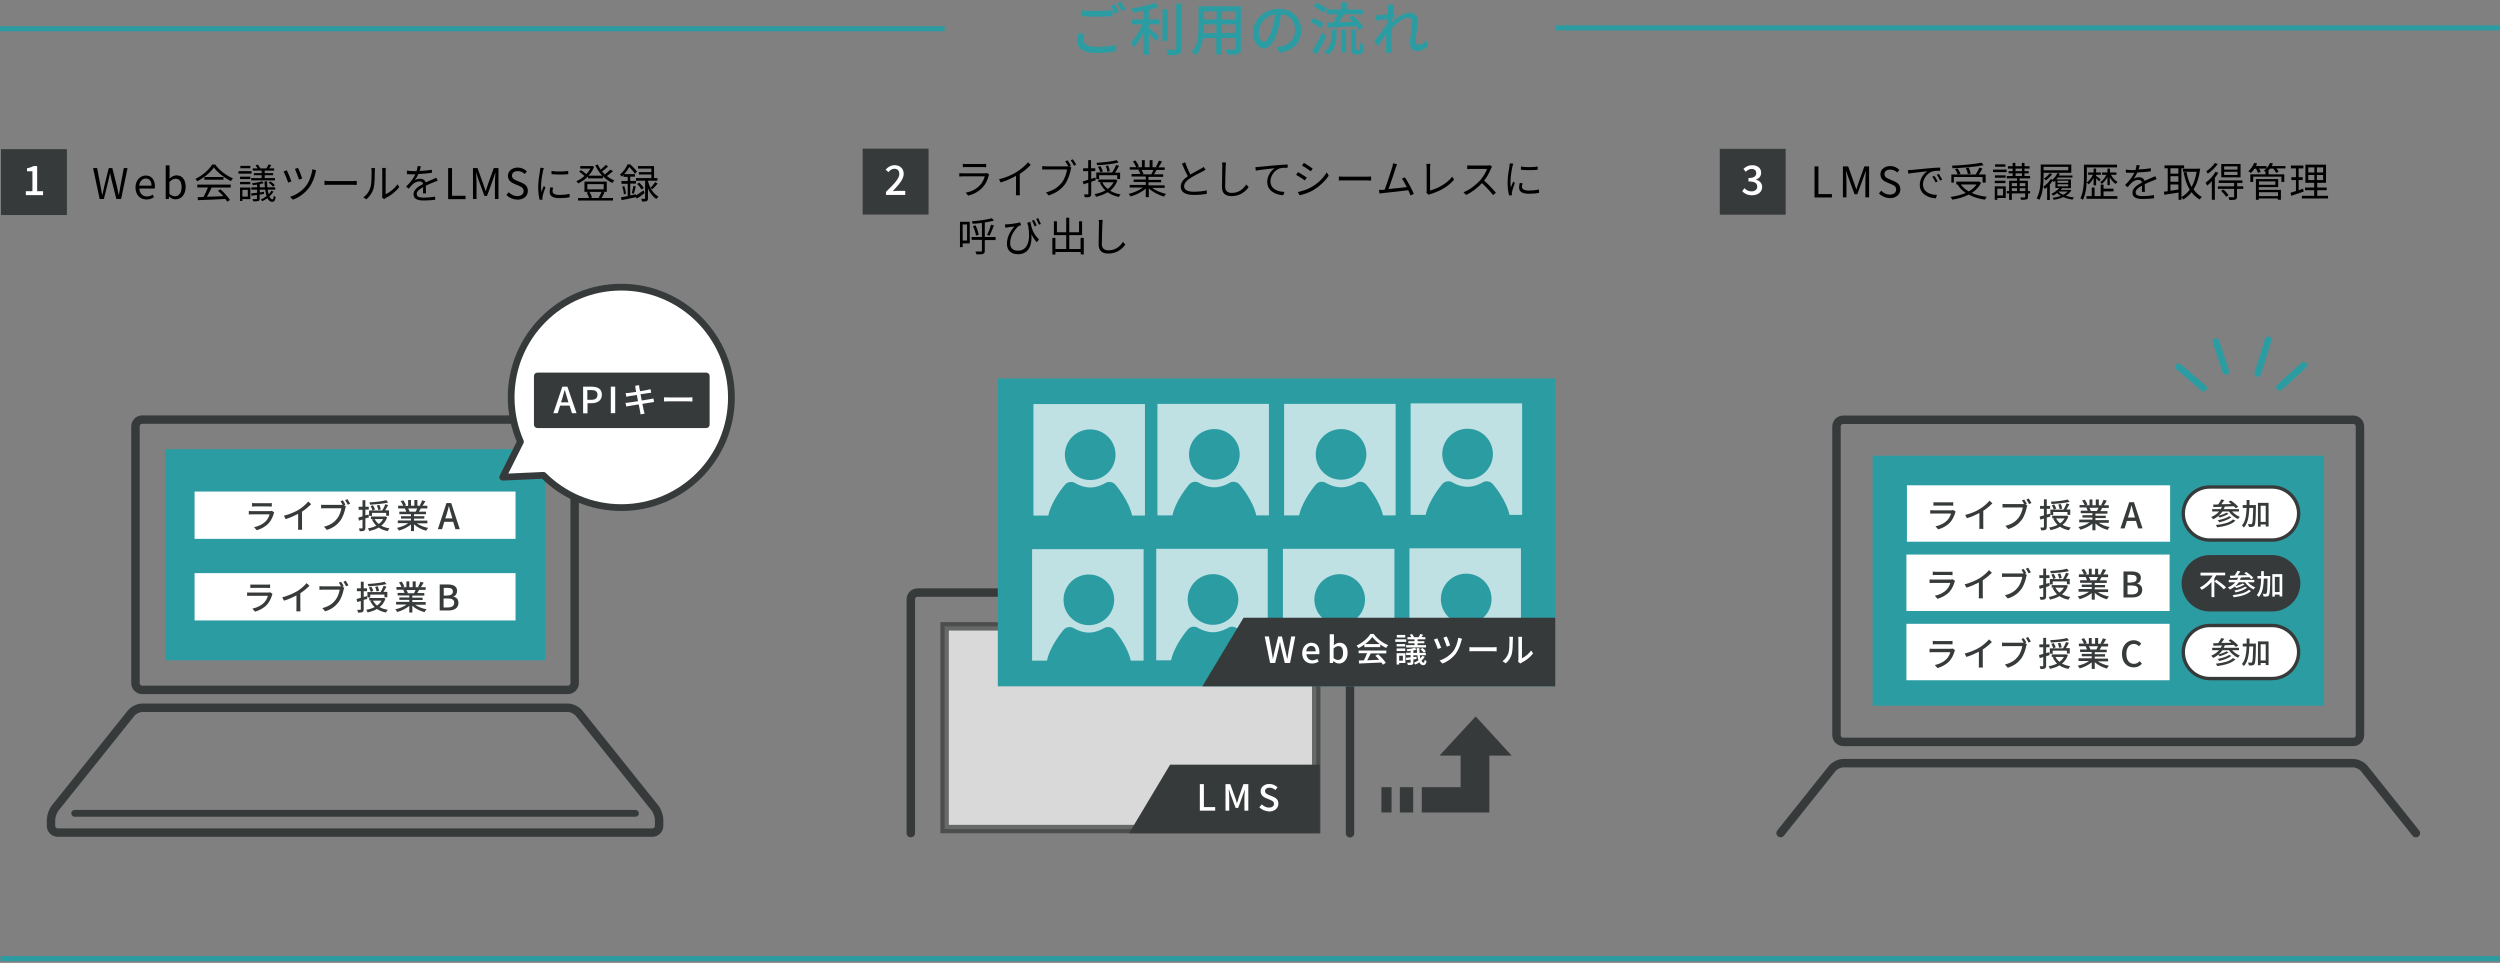 <?xml version="1.0" encoding="utf-8"?>
<!-- Generator: Adobe Illustrator 25.2.3, SVG Export Plug-In . SVG Version: 6.00 Build 0)  -->
<svg version="1.1" id="レイヤー_1" xmlns="http://www.w3.org/2000/svg" xmlns:xlink="http://www.w3.org/1999/xlink" x="0px"
	 y="0px" viewBox="0 0 1480 570" style="enable-background:new 0 0 1480 570;" xml:space="preserve">
<rect x="0" y="0" width="1480" height="570" fill="#808080" stroke="none"/>
<style type="text/css">
	.st0{fill:none;stroke:#373A3A;stroke-width:5;stroke-miterlimit:10;}
	.st1{fill:#2C9CA3;stroke:#2C9CA3;stroke-width:5;stroke-miterlimit:10;}
	.st2{fill:none;stroke:#373A3A;stroke-width:4;stroke-linecap:round;stroke-miterlimit:10;}
	.st3{fill:#FFFFFF;}
	.st4{fill:#373A3A;}
	.st5{fill:#FFFFFF;stroke:#373A3A;stroke-width:4;stroke-linejoin:round;stroke-miterlimit:10;}
	.st6{display:none;fill:none;stroke:#FF0000;stroke-width:2;stroke-miterlimit:10;}
	.st7{fill:none;stroke:#373A3A;stroke-width:5;stroke-linecap:round;stroke-miterlimit:10;}
	.st8{display:none;fill:none;stroke:#2C9CA3;stroke-width:5;stroke-linecap:round;stroke-miterlimit:10;}
	.st9{opacity:0.7;fill:#FFFFFF;stroke:#373A3A;stroke-width:5;stroke-miterlimit:10;}
	.st10{fill:#373A3A;stroke:#373A3A;stroke-width:5;stroke-miterlimit:10;}
	.st11{opacity:0.7;fill:#FFFFFF;}
	.st12{fill:#2C9CA3;}
	.st13{display:none;fill:#2C9CA3;}
	.st14{fill:none;stroke:#2C9CA3;stroke-width:3;stroke-miterlimit:10;}
	.st15{fill:none;stroke:#2C9CA3;stroke-width:4;stroke-linecap:round;stroke-miterlimit:10;}
	.st16{fill:none;stroke:#2C9CA3;stroke-width:2;stroke-miterlimit:10;}
</style>
<g>
	<path d="M55.1,99.5h2.4l1.9,10c0.4,2,0.7,3.9,1.1,5.9h0.1c0.4-2,0.9-3.9,1.3-5.9l2.5-10h2.1l2.5,10c0.4,1.9,0.9,3.9,1.3,5.9h0.1
		c0.3-2,0.7-4,1-5.9l1.9-10h2.2l-3.8,18.3h-2.8l-2.8-11c-0.3-1.4-0.6-2.8-0.9-4.2h-0.1c-0.3,1.4-0.6,2.7-0.9,4.2l-2.7,11H59
		L55.1,99.5z"/>
	<path d="M80.2,111c0-4.4,3-7.1,6.1-7.1c3.4,0,5.4,2.5,5.4,6.4c0,0.5,0,1-0.1,1.3h-9.1c0.1,2.9,1.9,4.7,4.5,4.7
		c1.3,0,2.4-0.4,3.4-1.1l0.8,1.5c-1.2,0.8-2.6,1.4-4.5,1.4C83.1,118.1,80.2,115.5,80.2,111z M89.7,109.9c0-2.7-1.2-4.2-3.4-4.2
		c-1.9,0-3.6,1.5-3.9,4.2H89.7z"/>
	<path d="M100.2,116.4h-0.1l-0.2,1.4h-1.8V97.9h2.3v5.4l-0.1,2.4c1.2-1.1,2.7-1.9,4.2-1.9c3.5,0,5.4,2.7,5.4,6.9
		c0,4.7-2.8,7.3-5.9,7.3C102.8,118.1,101.3,117.5,100.2,116.4z M107.5,110.8c0-3-1-5-3.6-5c-1.1,0-2.3,0.6-3.6,1.9v7.1
		c1.2,1,2.4,1.4,3.3,1.4C105.9,116.2,107.5,114.2,107.5,110.8z"/>
	<path d="M127.4,97.4c2.5,3.5,6.7,6.6,10.5,8.2c-0.4,0.4-0.8,1.1-1.2,1.6c-3.7-1.8-7.9-5-10.1-8.1c-1.9,2.9-5.8,6.2-9.9,8.2
		c-0.2-0.4-0.6-1.1-1-1.4c4.1-2,8.1-5.4,9.9-8.5H127.4z M116.9,109.3h19.7v1.7h-11.3c-0.8,1.8-1.9,3.8-2.8,5.5
		c3-0.1,6.4-0.2,9.7-0.4c-1-1.1-2.1-2.3-3.2-3.2l1.5-0.8c2.2,1.9,4.5,4.5,5.6,6.3l-1.6,1c-0.3-0.5-0.6-1-1.1-1.6
		c-5.9,0.3-12.1,0.6-16.2,0.7l-0.2-1.8c1,0,2.2,0,3.5-0.1c0.9-1.7,1.9-3.8,2.6-5.6h-6.3V109.3z M132.3,104.8v1.6H121v-1.6H132.3z"/>
	<path d="M148.9,102.8h-7.7v-1.5h7.7V102.8z M148.2,117.9h-4.7v1.1h-1.4v-8h6.1V117.9z M142.1,104.6h6.1v1.4h-6.1V104.6z
		 M142.1,107.7h6.1v1.4h-6.1V107.7z M148.2,99.6h-5.9v-1.4h5.9V99.6z M143.5,112.4v4h3.2v-4H143.5z M161.9,113.4
		c-0.6,1.1-1.4,2-2.4,2.9c0.5,1.2,1.2,1.7,1.8,1.7c0.4,0,0.6-0.5,0.8-2.1c0.3,0.3,0.8,0.5,1.1,0.7c-0.3,2.2-0.8,2.8-2,2.9
		c-1.2,0-2.2-0.8-2.9-2.2c-0.9,0.7-1.9,1.3-3,1.8c-0.2-0.3-0.6-0.7-0.9-1c1.2-0.5,2.4-1.2,3.4-2c-0.4-1.1-0.6-2.3-0.8-3.8h-3.2v1.6
		c0.8-0.1,1.7-0.2,2.5-0.4l0,1.3l-2.6,0.4v2.4c0,0.8-0.2,1.2-0.8,1.4c-0.6,0.2-1.5,0.2-2.9,0.2c-0.1-0.4-0.3-0.9-0.5-1.3
		c1,0,1.9,0,2.2,0c0.3,0,0.4-0.1,0.4-0.3v-2.2l-3.2,0.5l-0.2-1.4c1-0.1,2.2-0.2,3.5-0.4v-1.8h-3.4v-1.4h3.4v-1.6
		c-0.9,0.1-1.8,0.2-2.6,0.3c-0.1-0.3-0.2-0.8-0.4-1.1c2.1-0.2,4.6-0.7,5.9-1.2l1.1,1.1c-0.7,0.2-1.5,0.4-2.4,0.6v1.9h3
		c-0.1-1.1-0.2-2.2-0.2-3.5h1.5c0,1.3,0.1,2.4,0.2,3.5h4.6v1.4h-4.4c0.1,1,0.3,1.9,0.6,2.7c0.6-0.7,1.2-1.4,1.5-2.1L161.9,113.4z
		 M155,101h-5.4v-1.3h2.9c-0.3-0.6-0.8-1.3-1.2-1.8l1.3-0.5c0.6,0.7,1.2,1.7,1.5,2.3l-0.1,0h3.7c0.5-0.7,1-1.7,1.3-2.4l1.6,0.5
		c-0.4,0.7-0.9,1.3-1.3,1.9h3v1.3h-5.6v1.5h5v1.2h-5v1.7h6.1v1.4h-14.1v-1.4h6.2v-1.7h-4.6v-1.2h4.6V101z M160.1,107.4
		c1,0.6,2.1,1.6,2.6,2.2l-1.1,0.9c-0.5-0.7-1.6-1.7-2.6-2.4L160.1,107.4z"/>
	<path d="M172.5,107.4l-1.9,0.7c-0.5-1.5-2.1-5.5-2.7-6.6l1.9-0.7C170.5,102.2,172,105.8,172.5,107.4z M186.8,102.3
		c-0.7,3-2,6.4-4,9c-2.5,3.3-6,5.7-9.4,6.9l-1.7-1.7c3.4-1,7-3.3,9.4-6.4c1.9-2.4,3.4-6.3,3.8-9.9l2.2,0.6
		C187,101.3,186.8,101.9,186.8,102.3z M178.9,105.7l-1.9,0.6c-0.4-1.4-1.8-5.1-2.4-6.3l1.8-0.6C177.1,100.5,178.5,104.4,178.9,105.7
		z"/>
	<path d="M195.4,107.2h13.2c1.2,0,2.1-0.1,2.6-0.1v2.4c-0.5,0-1.5-0.1-2.6-0.1h-13.2c-1.3,0-2.6,0-3.3,0.1V107
		C192.7,107.1,194,107.2,195.4,107.2z"/>
	<path d="M219.3,110.9c0.7-2.2,0.7-7,0.7-9.6c0-0.7-0.1-1.2-0.2-1.8h2.2c0,0.3-0.1,1-0.1,1.7c0,2.7-0.1,7.8-0.7,10.2
		c-0.7,2.6-2.3,4.9-4.3,6.6l-1.8-1.2C217.2,115.4,218.6,113.2,219.3,110.9z M226.3,115.6v-14.4c0-0.9-0.1-1.6-0.1-1.8h2.2
		c0,0.2-0.1,0.9-0.1,1.8v13.8c2.2-1,5.2-3.2,7-5.9l1.1,1.6c-2.1,2.8-5.4,5.3-8.2,6.6c-0.4,0.2-0.6,0.4-0.8,0.6l-1.3-1.1
		C226.3,116.5,226.3,116.1,226.3,115.6z"/>
	<path d="M248.4,101.2c2.4-0.1,5.1-0.3,7.3-0.7l0,1.8c-2.4,0.4-5.4,0.6-8,0.7c-0.6,1.3-1.3,2.6-2.2,3.7c0.9-0.6,2.3-0.9,3.3-0.9
		c1.6,0,2.8,0.8,3.2,2.2c1.6-0.8,3.1-1.4,4.3-1.9c0.7-0.3,1.3-0.6,2-0.9l0.8,1.8c-0.6,0.2-1.5,0.5-2.1,0.8c-1.3,0.5-3,1.2-4.9,2.1
		c0,1.4,0,3.4,0.1,4.6h-1.8c0-0.9,0.1-2.5,0.1-3.7c-2.2,1.2-3.8,2.4-3.8,4c0,1.9,1.9,2.2,4.3,2.2c1.9,0,4.4-0.2,6.6-0.6l0,1.9
		c-1.8,0.2-4.5,0.4-6.6,0.4c-3.4,0-6.2-0.7-6.2-3.7c0-2.8,2.9-4.6,5.7-6.1c-0.2-1-1.1-1.5-2.2-1.5c-1.5,0-3,0.7-4.1,1.8
		c-0.7,0.6-1.4,1.5-2.2,2.5l-1.6-1.2c3-2.9,4.6-5.4,5.5-7.3c-0.4,0-0.7,0-1.1,0c-1,0-2.6,0-3.9-0.1V101c1.3,0.2,3,0.3,4.1,0.3
		c0.5,0,1.1,0,1.6,0c0.3-1,0.6-2.1,0.6-3l2,0.2C249,99.2,248.8,100.1,248.4,101.2z"/>
	<path d="M265.3,99.5h2.3v16.4h8v2h-10.3V99.5z"/>
	<path d="M279.9,99.5h2.8l3.5,9.8c0.4,1.3,0.9,2.5,1.3,3.8h0.1c0.4-1.3,0.8-2.5,1.2-3.8l3.5-9.8h2.8v18.3H293v-10.1
		c0-1.6,0.2-3.8,0.3-5.4h-0.1l-1.4,4.2l-3.5,9.5h-1.5l-3.5-9.5l-1.4-4.2h-0.1c0.1,1.6,0.3,3.8,0.3,5.4v10.1h-2.1V99.5z"/>
	<path d="M299.8,115.4l1.4-1.6c1.3,1.4,3.1,2.3,5,2.3c2.4,0,3.8-1.2,3.8-3c0-1.9-1.3-2.5-3-3.2l-2.6-1.1c-1.7-0.7-3.7-2-3.7-4.7
		c0-2.8,2.4-4.9,5.8-4.9c2.2,0,4.1,0.9,5.4,2.3l-1.2,1.5c-1.1-1-2.5-1.7-4.2-1.7c-2.1,0-3.4,1-3.4,2.7c0,1.8,1.6,2.4,3,3l2.6,1.1
		c2.1,0.9,3.8,2.2,3.8,4.9c0,2.9-2.4,5.2-6.2,5.2C303.7,118.1,301.4,117.1,299.8,115.4z"/>
	<path d="M321.5,101c-0.5,2.2-1.2,6.5-1.2,9.2c0,1.2,0.1,2.2,0.2,3.4c0.4-1.1,1-2.5,1.4-3.5l1,0.8c-0.6,1.7-1.5,4.2-1.7,5.4
		c-0.1,0.4-0.1,0.8-0.1,1.1s0,0.6,0.1,0.8l-1.7,0.1c-0.5-1.7-0.9-4.5-0.9-7.7c0-3.5,0.8-7.6,1.1-9.6c0.1-0.6,0.2-1.2,0.2-1.7
		l2.1,0.2C321.8,99.8,321.6,100.6,321.5,101z M327.1,113.2c0,1.1,0.8,2.2,4.1,2.2c2.2,0,4-0.2,6-0.6l0,2c-1.5,0.3-3.5,0.5-6,0.5
		c-4,0-5.8-1.3-5.8-3.6c0-0.8,0.1-1.7,0.4-2.8l1.7,0.2C327.2,111.9,327.1,112.6,327.1,113.2z M336.4,101.2v1.9
		c-2.6,0.3-7.2,0.3-9.9,0v-1.9C329.1,101.7,334,101.6,336.4,101.2z"/>
	<path d="M362.9,101.3c-1.1,1-2.4,2-3.6,2.9c1.3,1.1,2.8,2,4.4,2.6c-0.4,0.4-0.9,1-1.2,1.5c-2-0.9-3.9-2.3-5.6-4v1.3h-8.8v-1.1
		c-1.8,1.8-3.8,3.1-5.8,4.1c-0.2-0.4-0.7-1-1.1-1.3c1.6-0.7,3.3-1.8,4.8-3.1c-0.7-0.8-2-1.8-3.1-2.5l1-1c1.1,0.7,2.4,1.6,3.2,2.4
		c1-1,1.8-2.1,2.4-3.3h-6v-1.5h6.8l0.3-0.1l1.1,0.6c-0.8,2-1.9,3.7-3.3,5.2h8.1c-1.7-1.8-3-3.8-4.1-6.1l1.5-0.5c0.5,1,1,2,1.7,3
		c1.1-0.9,2.3-2,3.1-2.8l1.3,1c-1.1,1-2.5,2.1-3.6,2.9c0.5,0.6,1.1,1.2,1.6,1.8c1.2-0.9,2.5-2,3.3-2.9L362.9,101.3z M357.9,113.9
		c-0.6,1.2-1.2,2.4-1.8,3.3h6.8v1.5h-20.7v-1.5h6.5c-0.2-0.9-0.8-2.3-1.4-3.2l1.3-0.4H346v-6.1h13.2v6.1h-2.4L357.9,113.9z
		 M347.7,112.1h9.7V109h-9.7V112.1z M349,113.6c0.6,1,1.2,2.4,1.5,3.3l-1.1,0.3h5.8l-0.8-0.2c0.6-0.9,1.3-2.4,1.7-3.4H349z"/>
	<path d="M381.6,114.3c-1.5,1.2-3.1,2.4-4.6,3.3l-0.5-0.9c-3,0.7-6.1,1.3-8.5,1.8l-0.4-1.7c1.1-0.2,2.5-0.4,4-0.7v-7.3h-3.7v-1.6
		h3.7v-2.5h-2.5v-1.1c-0.3,0.3-0.6,0.6-1,0.9c-0.3-0.4-0.8-0.9-1.1-1.1c2.2-1.8,3.7-4.2,4.5-6.1h1.6c1.4,1.3,3.2,3.1,4,4.3l-1.2,1.3
		c-0.7-1.1-2.1-2.8-3.4-4c-0.7,1.3-1.7,2.8-3,4.2h6.4v1.5h-2.8v2.5h3.4v1.6h-3.4v7l3.3-0.7l0.1,0.7c1.2-0.7,2.9-1.9,4.5-3
		L381.6,114.3z M369.6,110.2c0.5,1.4,0.9,3.3,1,4.5l-1.3,0.3c0-1.2-0.4-3.1-0.9-4.5L369.6,110.2z M374,114.3c0.3-1.2,0.8-3,1-4.3
		l1.4,0.4c-0.4,1.5-0.8,3.2-1.2,4.3L374,114.3z M383.7,107.5c0.8,3.1,2.6,7,6.1,8.9c-0.4,0.3-0.9,1-1.2,1.4c-2.4-1.5-4-3.9-5-6.2
		v5.8c0,0.8-0.2,1.3-0.7,1.6c-0.6,0.3-1.5,0.3-2.8,0.3c-0.1-0.4-0.3-1.1-0.5-1.6c0.9,0,1.7,0,2,0c0.3,0,0.3-0.1,0.3-0.4V107h-5.4
		v-1.6h9.1v-2.1h-7.4v-1.4h7.4v-2.1h-7.9v-1.5h9.5v7.1h2v1.6h-5.7V107.5z M379.8,112.2c-0.5-0.9-1.6-2.3-2.6-3.3l1.2-0.8
		c1,0.9,2.2,2.3,2.7,3.2L379.8,112.2z M385.1,111.2c0.9-0.9,2.1-2.4,2.8-3.4l1.4,0.9c-0.9,1.2-2.1,2.4-3.1,3.3L385.1,111.2z"/>
</g>
<g>
	<path d="M585.3,104c-0.6,2.4-1.7,4.9-3.5,6.8c-2.5,2.8-5.5,4.2-8.6,5l-1.5-1.7c3.4-0.7,6.4-2.2,8.4-4.4c1.5-1.5,2.4-3.6,2.9-5.3
		h-12.7c-0.6,0-1.5,0-2.4,0.1v-2c0.9,0.1,1.7,0.1,2.4,0.1h12.6c0.6,0,1.1,0,1.3-0.2l1.4,0.9C585.5,103.5,585.3,103.8,585.3,104z
		 M572.2,97.1h9.4c0.8,0,1.6,0,2.2-0.1v2c-0.6,0-1.4-0.1-2.2-0.1h-9.4c-0.7,0-1.5,0-2.2,0.1v-2C570.7,97.1,571.5,97.1,572.2,97.1z"
		/>
	<path d="M602,101.7c2.5-1.6,4.9-3.6,6.6-5.6l1.6,1.5c-1.8,1.9-4,3.7-6.5,5.4V113c0,0.9,0,2.1,0.1,2.6h-2.4c0.1-0.5,0.1-1.7,0.1-2.6
		v-8.9c-2.5,1.4-5.8,2.9-9.1,3.9l-1-1.9C595.7,105.1,599.4,103.4,602,101.7z"/>
	<path d="M634,98.1l-0.9,0.4l1.2,0.7c-0.2,0.3-0.3,0.7-0.4,1.2c-0.5,2.5-1.7,6.4-3.6,8.9c-2.2,2.8-5.1,5-9.5,6.4l-1.6-1.8
		c4.7-1.2,7.3-3.2,9.4-5.8c1.7-2.2,2.8-5.5,3.1-7.8h-12.3c-0.9,0-1.8,0-2.4,0.1v-2.1c0.6,0.1,1.6,0.2,2.4,0.2h12c0.3,0,0.7,0,1-0.1
		c-0.5-0.9-1.2-2.1-1.8-2.9l1.3-0.6C632.7,95.7,633.5,97.2,634,98.1z M637.1,97.5l-1.3,0.6c-0.5-1-1.3-2.4-2-3.2l1.3-0.6
		C635.8,95.1,636.6,96.5,637.1,97.5z"/>
	<path d="M646,107.6v7.1c0,1-0.2,1.5-0.8,1.8c-0.6,0.3-1.5,0.4-3,0.3c0-0.4-0.3-1.2-0.5-1.7c1,0,2,0,2.2,0c0.3,0,0.4-0.1,0.4-0.4
		v-6.5l-2.8,0.9l-0.5-1.7c0.9-0.2,2-0.6,3.2-1v-5.1h-3v-1.7h3v-4.8h1.7v4.8h2.5v1.7H646v4.6l2.5-0.8l0.2,1.6L646,107.6z
		 M661.5,106.8c-0.9,2.6-2.4,4.6-4.3,6.1c1.8,1.1,3.8,1.8,6.2,2.2c-0.4,0.4-0.8,1.1-1.1,1.5c-2.6-0.6-4.8-1.5-6.6-2.8
		c-2.1,1.3-4.4,2.1-6.9,2.7c-0.1-0.5-0.5-1.2-0.8-1.6c2.3-0.4,4.5-1.1,6.4-2.2c-1.4-1.3-2.5-2.8-3.3-4.6l1-0.3h-1.9v-1.5h10l0.3-0.1
		L661.5,106.8z M650.6,106H649v-3.9h9.5l-0.1,0c0.8-1.2,1.8-3.1,2.4-4.5l1.7,0.6c-0.7,1.3-1.6,2.9-2.4,4h3v3.8h-1.7v-2.3h-10.7V106z
		 M662.2,96.2c-3.2,0.9-8.4,1.4-12.7,1.6c0-0.4-0.3-1-0.4-1.4c4.2-0.3,9.3-0.8,12-1.6L662.2,96.2z M651.4,102
		c-0.2-0.8-0.8-2.2-1.4-3.2l1.4-0.5c0.6,1,1.3,2.3,1.5,3.1L651.4,102z M652.6,107.9c0.7,1.6,1.8,2.9,3.2,4c1.4-1.1,2.6-2.4,3.5-4
		H652.6z M655.6,101.7c-0.1-0.9-0.5-2.4-1-3.4l1.4-0.3c0.5,1.1,0.9,2.5,1,3.3L655.6,101.7z"/>
	<path d="M681.7,111c2.2,1.7,5.5,3.1,8.6,3.8c-0.4,0.4-1,1.1-1.2,1.6c-3.2-0.9-6.7-2.7-9-4.9v5.2h-1.8v-5.1c-2.3,2.1-5.8,3.8-9,4.7
		c-0.2-0.5-0.8-1.1-1.2-1.5c3-0.7,6.3-2.1,8.5-3.8h-7.8v-1.5h9.5v-1.8h-7.2v-1.4h7.2v-1.8h-8.4v-1.5h5.2c-0.2-0.7-0.7-1.7-1.2-2.4
		l0.8-0.2h-5.9V99h3.8c-0.3-1-1.2-2.4-1.9-3.5l1.5-0.5c0.8,1.1,1.7,2.6,2,3.5l-1.2,0.5h3v-4.2h1.7V99h2.9v-4.2h1.7V99h2.9l-0.9-0.3
		c0.6-1,1.4-2.6,1.8-3.6l1.8,0.5c-0.7,1.2-1.4,2.5-2.1,3.5h3.7v1.5h-4.8c-0.5,0.9-1,1.8-1.5,2.6h5.4v1.5h-8.7v1.8h7.5v1.4h-7.5v1.8
		h9.6v1.5H681.7z M675.8,100.6c0.5,0.7,1,1.8,1.2,2.4l-0.8,0.2h5.6l-0.2-0.1c0.4-0.7,0.9-1.7,1.2-2.5H675.8z"/>
	<path d="M704.7,103.3c2.3-1.4,4.8-2.6,6.2-3.4c0.7-0.4,1.2-0.7,1.7-1.1l1.1,1.7c-0.6,0.3-1.2,0.6-1.8,1c-1.6,0.8-4.9,2.4-7.3,4
		c-2.2,1.4-3.6,3-3.6,4.8c0,2,1.9,3.2,5.7,3.2c2.6,0,5.8-0.3,7.7-0.8v2.1c-1.8,0.3-4.6,0.6-7.6,0.6c-4.5,0-7.8-1.3-7.8-4.9
		c0-2.5,1.6-4.4,4.2-6.2c-1.1-2-2.4-4.8-3.5-7.4l1.9-0.8C702.5,98.8,703.7,101.4,704.7,103.3z"/>
	<path d="M725.6,98.6c-0.1,2.7-0.3,8.4-0.3,12c0,2.6,1.7,3.6,3.9,3.6c4.4,0,6.9-2.5,8.6-5l1.4,1.6c-1.7,2.3-4.8,5.3-10,5.3
		c-3.5,0-5.8-1.4-5.8-5.4c0-3.6,0.2-9.6,0.2-12.1c0-0.9,0-1.8-0.2-2.4l2.4,0C725.7,97,725.6,97.8,725.6,98.6z"/>
	<path d="M745.3,98.8c1.6-0.2,6.1-0.6,10.5-1c2.6-0.2,4.9-0.4,6.5-0.4v1.9c-1.4,0-3.5,0-4.7,0.4c-3.4,1.1-5.5,4.8-5.5,7.6
		c0,4.7,4.4,6.2,8.3,6.3l-0.7,2c-4.4-0.2-9.5-2.5-9.5-7.9c0-3.7,2.3-6.8,4.5-8.1c-2.6,0.3-8.7,0.9-11.3,1.4l-0.2-2.1
		C744.1,98.9,744.9,98.9,745.3,98.8z"/>
	<path d="M773.6,105.1l-1.1,1.7c-1.2-0.9-3.8-2.5-5.2-3.3l1.1-1.6C769.7,102.6,772.5,104.3,773.6,105.1z M776.3,110.8
		c4-2.3,7.2-5.4,9.1-8.8l1.2,2c-2.1,3.2-5.4,6.3-9.2,8.6c-2.4,1.4-5.7,2.5-8,3l-1.1-1.9C770.9,113.1,773.9,112.2,776.3,110.8z
		 M777.1,99.8l-1.1,1.6c-1.2-0.9-3.7-2.6-5.2-3.4l1.1-1.6C773.3,97.2,776.1,99,777.1,99.8z"/>
	<path d="M795.9,104.6h13.2c1.2,0,2.1-0.1,2.6-0.1v2.4c-0.5,0-1.5-0.1-2.6-0.1h-13.2c-1.3,0-2.6,0-3.3,0.1v-2.4
		C793.3,104.5,794.6,104.6,795.9,104.6z"/>
	<path d="M826.3,99.2c-0.7,2.3-3.1,9.6-4.3,12.7c3.5-0.3,8.1-0.8,10.8-1.2c-1-1.9-2-3.8-2.9-4.9l1.8-0.8c1.7,2.5,4.3,7.3,5.3,9.8
		l-2,0.9c-0.3-0.9-0.8-2-1.3-3.1c-3.7,0.5-11.7,1.4-15,1.7c-0.6,0-1.3,0.2-2,0.3l-0.4-2.2c0.7,0,1.5,0,2.2,0c0.4,0,0.8,0,1.2-0.1
		c1.3-3.3,3.8-11,4.5-13.3c0.3-1.1,0.4-1.7,0.5-2.3l2.4,0.5C826.9,97.6,826.6,98.2,826.3,99.2z"/>
	<path d="M844.6,112.9V99.2c0-0.6-0.1-1.7-0.2-2.2h2.4c-0.1,0.6-0.2,1.5-0.2,2.2v13.6c4.6-1.2,10.2-4.3,13.1-8.2l1.1,1.7
		c-3.1,3.9-8.1,6.8-14,8.6c-0.3,0.1-0.6,0.2-1,0.4l-1.4-1.2C844.6,113.7,844.6,113.4,844.6,112.9z"/>
	<path d="M882.6,99.9c-0.8,2.1-2.3,4.9-4,7c2.5,2.2,5.4,5.3,7,7.2l-1.7,1.4c-1.6-2.1-4.2-4.9-6.6-7.1c-2.6,2.8-5.8,5.4-9.4,7
		l-1.5-1.6c3.9-1.5,7.4-4.4,9.9-7.1c1.6-1.8,3.4-4.7,4-6.7H871c-0.8,0-2.2,0.1-2.4,0.1v-2.2c0.3,0,1.7,0.1,2.4,0.1h9.3
		c0.8,0,1.4-0.1,1.8-0.2l1.2,0.9C883.1,99,882.8,99.5,882.6,99.9z"/>
	<path d="M895.4,98.4c-0.5,2.2-1.2,6.5-1.2,9.2c0,1.2,0.1,2.2,0.2,3.4c0.4-1.1,1-2.5,1.4-3.5l1,0.8c-0.6,1.7-1.5,4.2-1.7,5.4
		c-0.1,0.4-0.1,0.8-0.1,1.1c0,0.3,0,0.6,0.1,0.8l-1.7,0.1c-0.5-1.7-0.9-4.5-0.9-7.7c0-3.5,0.8-7.6,1.1-9.6c0.1-0.6,0.2-1.2,0.2-1.7
		l2.1,0.2C895.7,97.2,895.5,98,895.4,98.4z M901,110.6c0,1.1,0.8,2.2,4.1,2.2c2.2,0,4-0.2,6-0.6l0,2c-1.5,0.3-3.5,0.5-6,0.5
		c-4,0-5.8-1.3-5.8-3.6c0-0.8,0.1-1.7,0.4-2.8l1.7,0.2C901.1,109.3,901,110,901,110.6z M910.3,98.6v1.9c-2.6,0.3-7.2,0.3-9.9,0v-1.9
		C903,99.1,907.9,99,910.3,98.6z"/>
	<path d="M574.1,144.1h-4.2v2.2h-1.6v-15h5.8V144.1z M569.9,132.9v9.5h2.6v-9.5H569.9z M589.4,142.1H583v6.3c0,1.1-0.3,1.6-1,1.9
		c-0.7,0.3-1.9,0.3-3.9,0.3c-0.1-0.5-0.4-1.2-0.7-1.7c1.5,0,2.9,0,3.3,0c0.4,0,0.6-0.1,0.6-0.6v-6.3h-6.1v-1.7h6.1V132
		c-1.8,0.2-3.7,0.4-5.5,0.5c0-0.4-0.3-1.1-0.5-1.5c4.2-0.3,9.1-1,11.9-1.8l1.2,1.4c-1.5,0.4-3.4,0.8-5.4,1.1v8.6h6.4V142.1z
		 M577.5,133.4c0.9,1.8,1.7,4.1,1.9,5.6l-1.6,0.5c-0.2-1.5-1-3.9-1.8-5.6L577.5,133.4z M584.4,139.1c0.8-1.6,1.8-4.2,2.3-6.1
		l1.7,0.5c-0.8,2-1.8,4.5-2.6,6L584.4,139.1z"/>
	<path d="M615.1,141.7l-1.3,1.7c-1.3-1.4-2.4-3-3.2-4.8c0.5,6.1-1.3,11.9-8,11.9c-3.8,0-6.5-2.1-6.5-6.1c0-4.5,2.3-7.9,4.4-10.3
		c-1.2,0.2-3.2,0.4-4.1,0.5c-0.5,0.1-0.9,0.1-1.3,0.2l-0.1-2c0.4,0,0.8,0,1.3,0c2.1-0.1,6.2-0.7,7.6-1.2l0.6,1.7
		c-0.3,0.1-0.9,0.3-1.3,0.4c-1.5,1.1-5.2,5.3-5.2,10.2c0,3.4,2.2,4.5,4.7,4.5c5.5,0,7.6-5.8,6-14.7c-0.2-0.6-0.4-1.2-0.6-1.8
		l1.9-0.6C610.5,134.4,611.5,138.5,615.1,141.7z M613.7,133.5l-1.2,0.5c-0.4-1.1-1.1-2.5-1.6-3.4l1.2-0.4
		C612.6,131,613.3,132.5,613.7,133.5z M616.2,132.6L615,133c-0.4-1.1-1.1-2.5-1.6-3.4l1.2-0.5C615.1,130.1,615.8,131.6,616.2,132.6z
		"/>
	<path d="M641.6,140.8v9.8h-1.8v-1.4h-15v1.5H623v-9.9h1.8v6.6h6.4v-8.2h-7.3v-8.2h1.8v6.5h5.5v-8.6h1.8v8.6h5.8v-6.5h1.8v8.2H633
		v8.2h6.7v-6.6H641.6z"/>
	<path d="M652.6,132.6c-0.1,2.7-0.3,8.4-0.3,12c0,2.6,1.7,3.6,3.9,3.6c4.4,0,6.9-2.5,8.6-5l1.4,1.6c-1.7,2.3-4.8,5.3-10,5.3
		c-3.5,0-5.8-1.4-5.8-5.4c0-3.6,0.2-9.6,0.2-12.1c0-0.9,0-1.8-0.2-2.4l2.4,0C652.7,131,652.6,131.8,652.6,132.6z"/>
</g>
<g>
	<path d="M1074.2,98.5h2.3v16.4h8v2h-10.3V98.5z"/>
	<path d="M1091.3,98.5h2.8l3.5,9.8c0.4,1.3,0.9,2.5,1.3,3.8h0.1c0.4-1.3,0.8-2.5,1.2-3.8l3.5-9.8h2.8v18.3h-2.2v-10.1
		c0-1.6,0.2-3.8,0.3-5.4h-0.1l-1.5,4.2l-3.5,9.5h-1.6l-3.5-9.5l-1.5-4.2h-0.1c0.1,1.6,0.3,3.8,0.3,5.4v10.1h-2.1V98.5z"/>
	<path d="M1112.3,114.5l1.4-1.6c1.3,1.4,3.1,2.3,5,2.3c2.4,0,3.8-1.2,3.8-3c0-1.9-1.3-2.5-3-3.2l-2.6-1.1c-1.7-0.7-3.7-2-3.7-4.7
		c0-2.8,2.4-4.9,5.8-4.9c2.2,0,4.1,0.9,5.4,2.3l-1.2,1.5c-1.1-1-2.5-1.7-4.2-1.7c-2.1,0-3.4,1-3.4,2.7c0,1.8,1.6,2.5,3,3l2.6,1.1
		c2.1,0.9,3.8,2.2,3.8,4.9c0,2.9-2.4,5.2-6.2,5.2C1116.1,117.2,1113.9,116.1,1112.3,114.5z"/>
	<path d="M1131.6,100.6c1.6-0.2,6.1-0.6,10.5-1c2.6-0.2,4.9-0.4,6.5-0.4v1.9c-1.4,0-3.5,0-4.7,0.4c-3.4,1.1-5.5,4.8-5.5,7.6
		c0,4.7,4.4,6.2,8.3,6.3l-0.7,2c-4.4-0.2-9.5-2.5-9.5-7.9c0-3.7,2.3-6.8,4.5-8.1c-2.6,0.3-8.7,0.9-11.3,1.4l-0.2-2.1
		C1130.3,100.7,1131.1,100.6,1131.6,100.6z M1147.1,107.4l-1.2,0.6c-0.6-1.2-1.2-2.4-2-3.4l1.2-0.5
		C1145.7,104.8,1146.6,106.3,1147.1,107.4z M1149.8,106.3l-1.2,0.6c-0.6-1.2-1.3-2.4-2-3.4l1.2-0.6
		C1148.3,103.8,1149.3,105.3,1149.8,106.3z"/>
	<path d="M1172.8,108.2c-1.2,2.5-3.1,4.5-5.5,6c2.5,1.2,5.5,1.9,8.9,2.3c-0.4,0.4-0.9,1.2-1.1,1.7c-3.6-0.5-6.8-1.5-9.6-3
		c-2.9,1.5-6.2,2.4-9.7,3c-0.2-0.4-0.7-1.2-1.1-1.6c3.3-0.5,6.4-1.2,9-2.4c-2-1.3-3.6-3-4.8-4.9l0.2-0.1h-1v-1.7h13.1l0.4-0.1
		L1172.8,108.2z M1156.9,108.1h-1.7v-4.8h3.8c-0.3-0.9-1-2.2-1.6-3.2l1.5-0.4c0.7,1,1.4,2.3,1.7,3.1l-1.4,0.5h10.4
		c0.8-1.2,1.7-2.9,2.2-4.1l1.8,0.6c-0.6,1.2-1.5,2.5-2.2,3.5h4.1v4.8h-1.8v-3.3h-17V108.1z M1174.3,97.8c-4.8,1-12.2,1.6-18.4,1.8
		c0-0.5-0.2-1.1-0.4-1.5c6.1-0.3,13.5-0.9,17.6-1.8L1174.3,97.8z M1160.8,109.2c1.2,1.7,2.8,3,4.7,4.1c1.9-1.1,3.5-2.4,4.6-4.1
		H1160.8z M1165,103.1c-0.1-0.9-0.6-2.4-1.2-3.5l1.6-0.4c0.6,1.1,1.1,2.6,1.3,3.5L1165,103.1z"/>
	<path d="M1179.9,100.4h8v1.5h-8V100.4z M1187.4,117.2h-5v1.1h-1.5v-8h6.5V117.2z M1187.3,105.2h-6.3v-1.4h6.3V105.2z M1180.9,107
		h6.3v1.4h-6.3V107z M1187.2,98.7h-6.1v-1.4h6.1V98.7z M1182.4,111.7v4h3.4v-4H1182.4z M1201.9,114.5h-1.3v2c0,0.8-0.2,1.3-0.8,1.5
		c-0.6,0.2-1.7,0.3-3.3,0.3c-0.1-0.4-0.3-1-0.5-1.4c1.2,0,2.2,0,2.5,0c0.3,0,0.4-0.1,0.4-0.4v-2h-7.9v3.8h-1.6v-3.8h-1.4v-1.4h1.4
		V107h4.7v-1.4h-6.1v-1.4h3.5v-1.6h-2.4v-1.3h2.4v-1.5h-2.8v-1.4h2.8v-2h1.6v2h3.8v-2h1.6v2h3v1.4h-3v1.5h2.5v1.3h-2.5v1.6h3.3v1.4
		h-6.2v1.4h4.9v6.1h1.3V114.5z M1191,108.4v1.8h3.1v-1.8H1191z M1191,113.1h3.1v-1.7h-3.1V113.1z M1193.2,101.3h3.8v-1.5h-3.8V101.3
		z M1193.2,104.2h3.8v-1.6h-3.8V104.2z M1195.7,108.4v1.8h3.3v-1.8H1195.7z M1199,113.1v-1.7h-3.3v1.7H1199z"/>
	<path d="M1209.8,104.4c0,4-0.3,9.9-2.5,13.9c-0.3-0.3-1.1-0.7-1.6-0.9c2.2-3.8,2.4-9.1,2.4-13v-7h18.1v4.9h-16.4V104.4z
		 M1226.3,112.6c-0.8,1.3-1.9,2.4-3.3,3.3c1.5,0.5,3.1,0.8,4.8,1c-0.3,0.3-0.7,0.9-0.9,1.3c-1.9-0.3-3.8-0.8-5.4-1.5
		c-1.7,0.8-3.7,1.3-5.7,1.6c-0.1-0.4-0.5-0.9-0.7-1.2c1.7-0.2,3.4-0.6,4.9-1.1c-0.9-0.5-1.6-1.1-2.2-1.7c-0.7,0.6-1.5,1.1-2.3,1.5
		c-0.2-0.2-0.8-0.7-1.1-1c1.8-0.9,3.5-2.1,4.7-3.5h-2.3v-4.4c-0.3,0.4-0.6,0.7-1,0.9c-0.1-0.2-0.4-0.6-0.6-0.9
		c-0.5,0.8-1.1,1.6-1.7,2.3v9.2h-1.6v-7.6c-0.5,0.4-1,0.8-1.4,1.1c-0.1-0.3-0.6-1.1-0.9-1.4c1.7-1.1,3.4-2.7,4.4-4.5l1,0.4
		c1.2-1,2.3-2.4,3-4l1.4,0.5c-0.1,0.3-0.3,0.6-0.5,1h8v1.2h-8.7c-0.2,0.4-0.5,0.7-0.8,1.1h8.6v5.2h-5.4l0.1,0
		c-0.2,0.4-0.5,0.7-0.8,1h5.2l0.3,0L1226.3,112.6z M1209.8,98.8v2h14.6v-2H1209.8z M1214.9,103c-0.9,1.4-2.4,2.9-3.8,3.8
		c-0.2-0.3-0.8-0.9-1.1-1.1c1.3-0.8,2.6-1.9,3.4-3.1L1214.9,103z M1218.1,108.2h6.3V107h-6.3V108.2z M1218.1,110.3h6.3v-1.2h-6.3
		V110.3z M1218.6,113.5c0.7,0.7,1.6,1.3,2.8,1.8c1.1-0.5,2-1.2,2.7-1.9h-5.3L1218.6,113.5z"/>
	<path d="M1235.4,104.6c0,4-0.3,9.7-2.3,13.7c-0.3-0.3-1-0.7-1.5-0.9c1.9-3.8,2.1-9,2.1-12.8v-7.1h19.6v1.6h-17.9V104.6z
		 M1245.3,116.1h8.2v1.6h-18.3v-1.6h3.1V111h1.7v5.1h3.6v-6.8h1.7v2.4h5.9v1.6h-5.9V116.1z M1239.4,109.7v-4.4
		c-0.8,1.6-1.9,3-2.9,3.8c-0.3-0.3-0.7-0.8-1.1-1.1c1.3-0.9,2.7-2.7,3.6-4.5h-2.8v-1.4h3.2v-2.3h1.5v2.3h2.8v1.4h-2.8v0.6
		c0.7,0.5,2.3,1.7,2.7,2.1l-0.9,1.2c-0.4-0.4-1.1-1.2-1.8-1.8v4.1H1239.4z M1247.6,109.7v-4.9c-0.9,1.7-2.2,3.2-3.3,4.1
		c-0.2-0.3-0.7-0.8-1-1.1c1.4-0.8,2.8-2.5,3.7-4.3h-2.6v-1.4h3.2v-2.3h1.5v2.3h3.8v1.4h-3.2c0.9,1.8,2.4,3.4,3.9,4.2
		c-0.4,0.3-0.8,0.8-1.1,1.2c-1.3-0.8-2.6-2.3-3.5-4v4.7H1247.6z"/>
	<path d="M1266,100.3c2.4-0.1,5.1-0.3,7.3-0.7l0,1.8c-2.4,0.4-5.4,0.6-8,0.7c-0.6,1.3-1.3,2.6-2.2,3.7c0.9-0.6,2.3-0.9,3.3-0.9
		c1.6,0,2.8,0.8,3.2,2.2c1.6-0.8,3.1-1.4,4.3-1.9c0.7-0.3,1.3-0.6,2-0.9l0.8,1.8c-0.6,0.2-1.5,0.5-2.1,0.8c-1.3,0.5-3,1.2-4.9,2.1
		c0,1.4,0,3.4,0.1,4.6h-1.8c0-0.9,0.1-2.5,0.1-3.7c-2.2,1.2-3.8,2.4-3.8,4c0,1.9,1.9,2.2,4.3,2.2c1.9,0,4.4-0.2,6.6-0.6l0,1.9
		c-1.8,0.2-4.5,0.4-6.6,0.4c-3.4,0-6.2-0.7-6.2-3.7c0-2.8,2.9-4.6,5.7-6.1c-0.2-1-1.1-1.5-2.2-1.5c-1.5,0-3,0.7-4.1,1.8
		c-0.7,0.6-1.4,1.5-2.2,2.5l-1.6-1.2c3-2.9,4.6-5.4,5.5-7.3c-0.4,0-0.7,0-1.1,0c-1,0-2.6,0-3.9-0.1v-1.8c1.3,0.2,3,0.3,4.1,0.3
		c0.5,0,1.1,0,1.6,0c0.3-1,0.6-2.1,0.6-3l2,0.2C1266.6,98.2,1266.4,99.2,1266,100.3z"/>
	<path d="M1291.4,99.6v18.7h-1.7v-4.3c-3,0.5-6.1,1-8.4,1.3l-0.3-1.8c0.7-0.1,1.5-0.2,2.3-0.3V99.6h-1.9v-1.7h11.6v1.7H1291.4z
		 M1289.6,99.6h-4.7v3.2h4.7V99.6z M1289.6,104.3h-4.7v3.3h4.7V104.3z M1284.9,112.9c1.5-0.2,3.1-0.4,4.7-0.7v-3h-4.7V112.9z
		 M1302.5,99.9c-0.6,5.1-2,9.1-3.9,12.2c1.3,1.9,3,3.5,4.9,4.5c-0.4,0.3-1,1-1.3,1.5c-1.9-1.1-3.5-2.5-4.8-4.3
		c-1.4,1.8-3.1,3.2-4.9,4.3c-0.3-0.5-0.8-1.1-1.2-1.4c1.9-1,3.6-2.5,5-4.4c-1.7-2.8-2.8-6.3-3.6-10.2l1.7-0.3c0.6,3.3,1.6,6.3,3,8.9
		c1.4-2.4,2.4-5.4,3-9h-8.1v-1.8h8.6l0.3-0.1L1302.5,99.9z"/>
	<path d="M1313.2,102.3c-0.6,1-1.2,2-2,3v13h-1.8v-11c-0.9,1-1.9,1.9-2.8,2.6c-0.1-0.4-0.6-1.3-0.9-1.7c2.2-1.6,4.5-4,5.9-6.5
		L1313.2,102.3z M1312.9,97.1c-1.4,2-3.7,4.3-5.9,5.7c-0.2-0.4-0.6-1.1-0.9-1.4c1.9-1.2,4-3.2,5.1-4.9L1312.9,97.1z M1327.9,111.8
		h-3.6v4.6c0,1-0.2,1.4-0.9,1.7c-0.7,0.3-1.8,0.3-3.6,0.3c-0.1-0.5-0.3-1.2-0.6-1.6c1.3,0,2.5,0,2.9,0c0.4,0,0.5-0.1,0.5-0.4v-4.6
		h-9.6v-1.5h9.6v-2h-9.1v-1.5h14v1.5h-3.1v2h3.6V111.8z M1326.4,105H1315v-7.9h11.4V105z M1316.3,112.2c1.1,1,2.4,2.4,3,3.3l-1.4,1
		c-0.6-1-1.8-2.4-3-3.5L1316.3,112.2z M1324.6,98.5h-7.9v1.9h7.9V98.5z M1324.6,101.7h-7.9v1.9h7.9V101.7z"/>
	<path d="M1353,99.7h-5.3c0.5,0.7,1,1.4,1.3,2l-1.6,0.6c-0.3-0.7-0.9-1.7-1.6-2.5h-1.9c-0.4,0.6-0.9,1.1-1.3,1.5h0.4v1.9h9.3v4.5
		h-1.7v-3.1h-16.7v3.1h-1.7v-4.5h9v-1.5c-0.3-0.2-0.7-0.4-1-0.6c0.5-0.4,1-0.8,1.5-1.3h-4.3c0.4,0.7,0.8,1.4,0.9,2l-1.6,0.5
		c-0.2-0.6-0.7-1.6-1.1-2.4h-1c-0.6,1-1.4,1.8-2.1,2.5c-0.3-0.3-1-0.7-1.5-1c1.4-1.2,2.7-3.1,3.5-5l1.7,0.4c-0.2,0.5-0.4,1-0.7,1.5
		h6.3v1.4c0.9-1,1.6-2.1,2.1-3.3l1.7,0.4c-0.2,0.5-0.5,1-0.7,1.5h8.1V99.7z M1337.3,112.4h13v5.9h-1.8v-0.8h-11.3v0.8h-1.7V106h13.2
		v4.8h-11.5V112.4z M1337.3,107.4v2h9.7v-2H1337.3z M1337.3,113.8v2.3h11.3v-2.3H1337.3z"/>
	<path d="M1363.8,113.4c-2.6,0.9-5.3,1.8-7.4,2.5l-0.4-1.8c0.9-0.3,2-0.6,3.2-1v-6.5h-2.7v-1.7h2.7v-5.2h-3V98h7.4v1.7h-2.8v5.2h2.4
		v1.7h-2.4v6l2.6-0.9L1363.8,113.4z M1378.2,115.9v1.6h-15.5v-1.6h7.3v-3.3h-5.4V111h5.4v-2.8h-5.2V97.5h12.2v10.7h-5.2v2.8h5.6v1.6
		h-5.6v3.3H1378.2z M1366.5,102.1h3.6v-3h-3.6V102.1z M1366.5,106.6h3.6v-3h-3.6V106.6z M1375.3,99.1h-3.7v3h3.7V99.1z
		 M1375.3,103.6h-3.7v3h3.7V103.6z"/>
</g>
<g>
	<path class="st0" d="M336.2,408.4h-252c-2.2,0-4-1.8-4-4v-152c0-2.2,1.8-4,4-4h252c2.2,0,4,1.8,4,4v152
		C340.2,406.6,338.4,408.4,336.2,408.4z"/>
	<g>
		<path class="st0" d="M387.7,478.3c1.4,1.7,2.5,4.9,2.5,7.1v3.5c0,2.2-1.8,4-4,4h-352c-2.2,0-4-1.8-4-4v-3.5c0-2.2,1.1-5.4,2.5-7.1
			l45-56.2c1.4-1.7,4.3-3.1,6.5-3.1h252c2.2,0,5.1,1.4,6.5,3.1L387.7,478.3z"/>
	</g>
	<rect x="100.2" y="268.4" class="st1" width="220" height="120"/>
	<line class="st2" x1="44.2" y1="481.5" x2="376.2" y2="481.5"/>
	<g>
		<rect x="115.2" y="291" class="st3" width="190" height="28"/>
		<g>
			<path class="st4" d="M162.1,304c-0.6,1.9-1.5,4-2.9,5.6c-2.1,2.3-4.6,3.5-7.2,4.3l-1.6-1.8c2.9-0.6,5.4-1.9,7-3.6
				c1.1-1.2,1.9-2.7,2.2-4h-10.2c-0.5,0-1.4,0-2.1,0.1v-2.1c0.8,0.1,1.5,0.1,2.1,0.1h10.2c0.5,0,1-0.1,1.3-0.2l1.4,0.9
				C162.3,303.5,162.1,303.8,162.1,304z M151.1,297.9h7.8c0.6,0,1.5,0,2-0.1v2.1c-0.5,0-1.3-0.1-2-0.1h-7.8c-0.6,0-1.4,0-1.9,0.1
				v-2.1C149.7,297.8,150.4,297.9,151.1,297.9z"/>
			<path class="st4" d="M176.9,301.7c2.1-1.3,4.2-3.1,5.6-4.8l1.7,1.6c-1.5,1.5-3.4,3.1-5.4,4.4v8.3c0,0.8,0,1.9,0.1,2.4h-2.5
				c0.1-0.4,0.1-1.5,0.1-2.4v-7c-2.1,1.1-4.7,2.3-7.4,3.1l-1-2C171.6,304.4,174.6,303.1,176.9,301.7z"/>
			<path class="st4" d="M204.5,298.8l-0.8,0.3l1.1,0.7c-0.2,0.3-0.3,0.8-0.4,1.2c-0.4,2-1.4,5.2-3,7.3c-1.8,2.4-4.3,4.3-7.9,5.4
				l-1.7-1.9c3.9-1,6.2-2.7,7.8-4.8c1.4-1.8,2.2-4.3,2.5-6.1h-9.8c-0.8,0-1.6,0-2.2,0.1v-2.2c0.6,0.1,1.5,0.1,2.2,0.1h9.7
				c0.3,0,0.6,0,0.9,0c-0.4-0.7-0.9-1.6-1.3-2.2l1.3-0.5C203.5,296.8,204.1,298,204.5,298.8z M207.3,298.2l-1.4,0.6
				c-0.4-0.8-1.1-2-1.6-2.7l1.4-0.6C206.1,296.3,206.9,297.5,207.3,298.2z"/>
			<path class="st4" d="M216.3,306.9v5.5c0,0.9-0.2,1.4-0.7,1.7c-0.5,0.3-1.3,0.4-2.6,0.4c-0.1-0.4-0.3-1.2-0.5-1.7
				c0.8,0,1.6,0,1.8,0c0.2,0,0.3-0.1,0.3-0.3v-4.9c-0.7,0.2-1.5,0.4-2.1,0.6l-0.4-1.8c0.7-0.2,1.6-0.4,2.5-0.7v-3.9h-2.3V300h2.3
				v-3.9h1.7v3.9h2v1.7h-2v3.4c0.6-0.2,1.2-0.3,1.9-0.5l0.2,1.7L216.3,306.9z M229.2,306.2c-0.7,2.1-1.9,3.8-3.5,5
				c1.4,0.8,3,1.3,4.9,1.6c-0.4,0.4-0.9,1.1-1.1,1.6c-2.1-0.4-3.9-1.1-5.3-2.1c-1.6,1-3.6,1.6-5.6,2.1c-0.1-0.5-0.5-1.2-0.8-1.6
				c1.8-0.3,3.5-0.8,5-1.6c-1.1-1-1.9-2.2-2.6-3.6l1-0.3h-1.6v-1.5h8.2l0.3-0.1L229.2,306.2z M220.2,305.4h-1.7v-3.2h7.8
				c0.6-1,1.4-2.5,1.8-3.7l1.7,0.5c-0.6,1-1.2,2.2-1.8,3.1h2.3v3.2h-1.7v-1.7h-8.4V305.4z M229.8,297.5c-2.8,0.7-7.1,1.1-10.7,1.3
				c-0.1-0.4-0.2-1-0.4-1.4c3.5-0.2,7.6-0.6,10-1.3L229.8,297.5z M220.5,302.2c-0.2-0.7-0.6-1.8-1.1-2.6l1.4-0.5
				c0.5,0.8,1,1.8,1.2,2.5L220.5,302.2z M221.8,307.3c0.6,1.1,1.4,2.1,2.4,2.9c1.1-0.8,2-1.7,2.6-2.9H221.8z M223.9,301.9
				c-0.1-0.7-0.4-1.9-0.8-2.7l1.5-0.3c0.4,0.8,0.7,2,0.8,2.7L223.9,301.9z"/>
			<path class="st4" d="M246.7,309.8c1.8,1.2,4.3,2.3,6.8,2.7c-0.4,0.4-1,1.2-1.2,1.7c-2.6-0.7-5.3-2-7.2-3.8v4h-1.8v-3.9
				c-1.9,1.6-4.6,2.9-7.1,3.6c-0.3-0.5-0.8-1.2-1.2-1.6c2.4-0.5,5-1.5,6.7-2.8h-6.2v-1.6h7.8V307h-5.9v-1.4h5.9v-1.2h-6.9v-1.5h4.1
				c-0.2-0.6-0.5-1.3-0.8-1.8l0.5-0.1h-4.5v-1.6h3c-0.3-0.8-0.9-1.9-1.5-2.7l1.6-0.5c0.6,0.9,1.3,2.1,1.6,2.9l-1,0.4h2.2V296h1.7
				v3.4h2V296h1.8v3.4h2.2l-0.8-0.2c0.5-0.8,1.1-2.1,1.4-3l1.9,0.5c-0.5,1-1.1,2-1.7,2.7h2.9v1.6h-3.9c-0.4,0.7-0.8,1.3-1.1,1.9h4.2
				v1.5h-7.1v1.2h6.1v1.4h-6.1v1.2h7.9v1.6H246.7z M241.6,301c0.4,0.6,0.7,1.3,0.9,1.8l-0.6,0.1h4.2c0.3-0.5,0.6-1.3,0.9-1.9H241.6z
				"/>
			<path class="st4" d="M264.3,297.8h2.8l5.1,15.5h-2.6l-1.3-4.4H263l-1.3,4.4h-2.5L264.3,297.8z M263.6,306.9h4.2l-0.6-2.1
				c-0.5-1.7-1-3.4-1.4-5.1h-0.1c-0.4,1.8-0.9,3.5-1.4,5.1L263.6,306.9z"/>
		</g>
	</g>
	<g>
		<rect x="115.2" y="339.3" class="st3" width="190" height="28"/>
		<g>
			<path class="st4" d="M161.1,352.2c-0.6,1.9-1.5,4-2.9,5.6c-2.1,2.3-4.6,3.5-7.2,4.3l-1.6-1.8c2.9-0.6,5.4-1.9,7-3.6
				c1.1-1.2,1.9-2.7,2.2-4h-10.2c-0.5,0-1.4,0-2.1,0.1v-2.1c0.8,0.1,1.5,0.1,2.1,0.1h10.2c0.5,0,1-0.1,1.3-0.2l1.4,0.9
				C161.3,351.7,161.1,352,161.1,352.2z M150.1,346.1h7.8c0.6,0,1.5,0,2-0.1v2.1c-0.5,0-1.3-0.1-2-0.1h-7.8c-0.6,0-1.4,0-1.9,0.1
				V346C148.7,346.1,149.4,346.1,150.1,346.1z"/>
			<path class="st4" d="M175.9,350c2.1-1.3,4.2-3.1,5.6-4.8l1.7,1.6c-1.5,1.5-3.4,3.1-5.4,4.4v8.3c0,0.8,0,1.9,0.1,2.4h-2.5
				c0.1-0.4,0.1-1.5,0.1-2.4v-7c-2.1,1.1-4.7,2.3-7.4,3.1l-1-2C170.6,352.7,173.6,351.3,175.9,350z"/>
			<path class="st4" d="M203.5,347l-0.8,0.3l1.1,0.7c-0.2,0.3-0.3,0.8-0.4,1.2c-0.4,2-1.4,5.2-3,7.3c-1.8,2.4-4.3,4.3-7.9,5.4
				l-1.7-1.9c3.9-1,6.2-2.7,7.8-4.8c1.4-1.8,2.2-4.3,2.5-6.1h-9.8c-0.8,0-1.6,0-2.2,0.1V347c0.6,0.1,1.5,0.1,2.2,0.1h9.7
				c0.3,0,0.6,0,0.9,0c-0.4-0.7-0.9-1.6-1.3-2.2l1.3-0.5C202.5,345.1,203.1,346.3,203.5,347z M206.3,346.5l-1.4,0.6
				c-0.4-0.8-1.1-2-1.6-2.7l1.4-0.6C205.1,344.6,205.9,345.8,206.3,346.5z"/>
			<path class="st4" d="M215.3,355.1v5.5c0,0.9-0.2,1.4-0.7,1.7c-0.5,0.3-1.3,0.4-2.6,0.4c-0.1-0.4-0.3-1.2-0.5-1.7
				c0.8,0,1.6,0,1.8,0c0.2,0,0.3-0.1,0.3-0.3v-4.9c-0.7,0.2-1.5,0.4-2.1,0.6l-0.4-1.8c0.7-0.2,1.6-0.4,2.5-0.7v-3.9h-2.3v-1.7h2.3
				v-3.9h1.7v3.9h2v1.7h-2v3.4c0.6-0.2,1.2-0.3,1.9-0.5l0.2,1.7L215.3,355.1z M228.2,354.4c-0.7,2.1-1.9,3.8-3.5,5
				c1.4,0.8,3,1.3,4.9,1.6c-0.4,0.4-0.9,1.1-1.1,1.6c-2.1-0.4-3.9-1.1-5.3-2.1c-1.6,1-3.6,1.6-5.6,2.1c-0.1-0.5-0.5-1.2-0.8-1.6
				c1.8-0.3,3.5-0.8,5-1.6c-1.1-1-1.9-2.2-2.6-3.6l1-0.3h-1.6v-1.5h8.2l0.3-0.1L228.2,354.4z M219.2,353.7h-1.7v-3.2h7.8
				c0.6-1,1.4-2.5,1.8-3.7l1.7,0.5c-0.6,1-1.2,2.2-1.8,3.1h2.3v3.2h-1.7V352h-8.4V353.7z M228.8,345.8c-2.8,0.7-7.1,1.1-10.7,1.3
				c-0.1-0.4-0.2-1-0.4-1.4c3.5-0.2,7.6-0.6,10-1.3L228.8,345.8z M219.5,350.4c-0.2-0.7-0.6-1.8-1.1-2.6l1.4-0.5
				c0.5,0.8,1,1.8,1.2,2.5L219.5,350.4z M220.8,355.6c0.6,1.1,1.4,2.1,2.4,2.9c1.1-0.8,2-1.7,2.6-2.9H220.8z M222.9,350.1
				c-0.1-0.7-0.4-1.9-0.8-2.7l1.5-0.3c0.4,0.8,0.7,2,0.8,2.7L222.9,350.1z"/>
			<path class="st4" d="M245.7,358c1.8,1.2,4.3,2.3,6.8,2.7c-0.4,0.4-1,1.2-1.2,1.7c-2.6-0.7-5.3-2-7.2-3.8v4h-1.8v-3.9
				c-1.9,1.6-4.6,2.9-7.1,3.6c-0.3-0.5-0.8-1.2-1.2-1.6c2.4-0.5,5-1.5,6.7-2.8h-6.2v-1.6h7.8v-1.2h-5.9v-1.4h5.9v-1.2h-6.9v-1.5h4.1
				c-0.2-0.6-0.5-1.3-0.8-1.8l0.5-0.1h-4.5v-1.6h3c-0.3-0.8-0.9-1.9-1.5-2.7l1.6-0.5c0.6,0.9,1.3,2.1,1.6,2.9l-1,0.4h2.2v-3.4h1.7
				v3.4h2v-3.4h1.8v3.4h2.2l-0.8-0.2c0.5-0.8,1.1-2.1,1.4-3l1.9,0.5c-0.5,1-1.1,2-1.7,2.7h2.9v1.6h-3.9c-0.4,0.7-0.8,1.3-1.1,1.9
				h4.2v1.5h-7.1v1.2h6.1v1.4h-6.1v1.2h7.9v1.6H245.7z M240.6,349.3c0.4,0.6,0.7,1.3,0.9,1.8l-0.6,0.1h4.2c0.3-0.5,0.6-1.3,0.9-1.9
				H240.6z"/>
			<path class="st4" d="M260.3,346h4.8c3.2,0,5.5,1,5.5,3.8c0,1.5-0.8,2.9-2.2,3.3v0.1c1.8,0.4,3,1.6,3,3.7c0,3.1-2.5,4.5-5.9,4.5
				h-5.2V346z M264.8,352.5c2.4,0,3.3-0.9,3.3-2.3c0-1.6-1.1-2.2-3.3-2.2h-2.1v4.6H264.8z M265.1,359.6c2.4,0,3.8-0.9,3.8-2.8
				c0-1.7-1.3-2.5-3.8-2.5h-2.5v5.3H265.1z"/>
		</g>
	</g>
	<g>
		<path class="st5" d="M367.8,170c-36,0-65.2,29.2-65.2,65.2c0,9.4,2,18.2,5.5,26.3l-10.5,21l24.1-1.1
			c11.8,11.8,28.1,19.1,46.1,19.1c36,0,65.2-29.2,65.2-65.2S403.8,170,367.8,170z"/>
		<path class="st4" d="M418.1,253.4h-100c-1.1,0-2-0.9-2-2v-28.8c0-1.1,0.9-2,2-2h100c1.1,0,2,0.9,2,2v28.8
			C420.1,252.5,419.2,253.4,418.1,253.4z"/>
		<g>
			<path class="st3" d="M332.9,228.9h3l5.4,15.7h-2.7l-1.4-4.5h-5.6l-1.4,4.5h-2.6L332.9,228.9z M332.1,238.2h4.4l-0.6-2.1
				c-0.6-1.7-1-3.5-1.5-5.2h-0.1c-0.5,1.8-1,3.5-1.5,5.2L332.1,238.2z"/>
			<path class="st3" d="M345.2,228.9h4.9c3.6,0,6.2,1.2,6.2,4.8c0,3.4-2.6,5-6.1,5h-2.4v6h-2.6V228.9z M349.9,236.7
				c2.6,0,3.8-1,3.8-3c0-2.1-1.3-2.8-3.9-2.8h-2.1v5.8H349.9z"/>
			<path class="st3" d="M361.6,228.9h2.6v15.7h-2.6V228.9z"/>
			<path class="st3" d="M376,228.4l2.3-0.4c0.1,0.4,0.1,1,0.2,1.5c0,0.2,0.2,1,0.4,2.1c1.9-0.3,3.7-0.6,4.5-0.8
				c0.6-0.1,1.3-0.3,1.7-0.4l0.4,2.1c-0.4,0-1.1,0.1-1.7,0.2c-0.9,0.1-2.7,0.4-4.6,0.7c0.2,1.2,0.5,2.5,0.7,3.7
				c2-0.3,3.9-0.6,4.9-0.8c0.8-0.2,1.5-0.3,2-0.4l0.4,2.1c-0.5,0-1.2,0.2-2,0.3c-1.1,0.2-2.9,0.4-4.9,0.8c0.4,1.8,0.7,3.3,0.8,3.9
				c0.1,0.6,0.3,1.3,0.5,1.9l-2.4,0.4c-0.1-0.7-0.2-1.4-0.3-2c-0.1-0.5-0.4-2-0.8-3.9c-2.3,0.4-4.4,0.7-5.4,0.9
				c-0.9,0.1-1.5,0.3-1.9,0.4l-0.5-2.2c0.5,0,1.4-0.1,2-0.2c1-0.1,3.2-0.5,5.4-0.8c-0.3-1.3-0.5-2.6-0.7-3.7
				c-1.9,0.3-3.7,0.6-4.4,0.7c-0.6,0.1-1.1,0.2-1.8,0.4l-0.4-2.2c0.6,0,1.2-0.1,1.8-0.1c0.8-0.1,2.5-0.3,4.4-0.6
				c-0.2-1-0.4-1.7-0.4-2C376.3,229.3,376.1,228.8,376,228.4z"/>
			<path class="st3" d="M396.2,235.3h11.4c1,0,1.8-0.1,2.3-0.1v2.5c-0.5,0-1.4-0.1-2.3-0.1h-11.4c-1.2,0-2.4,0-3.1,0.1v-2.5
				C393.8,235.2,395.1,235.3,396.2,235.3z"/>
		</g>
	</g>
</g>
<rect x="3.6" y="111.5" class="st6" width="456" height="400"/>
<rect x="511.8" y="111.2" class="st6" width="456" height="400"/>
<rect x="1019.8" y="111.2" class="st6" width="456" height="400"/>
<g>
	<path class="st7" d="M539.2,493.2V354.8c0-2.2,1.8-4,4-4h252c2.2,0,4,1.8,4,4v138.5"/>
	<line class="st8" x1="593.2" y1="228.8" x2="559.2" y2="372.8"/>
	<line class="st8" x1="918.2" y1="403.8" x2="781.2" y2="490.4"/>
	<rect x="559.2" y="370.8" class="st9" width="220" height="120"/>
	<rect x="593.2" y="226.5" class="st1" width="325" height="177.3"/>
	<polygon class="st10" points="778.8,490.8 672.8,490.8 694.1,455.2 778.8,455.2 	"/>
	<g>
		<path class="st3" d="M710.2,464.2h2.5v13.6h6.7v2.1h-9.1V464.2z"/>
		<path class="st3" d="M725.5,464.2h2.8l2.9,8c0.4,1,0.7,2.1,1,3.2h0.1c0.4-1,0.7-2.1,1-3.2l2.8-8h2.9v15.7h-2.3v-7.8
			c0-1.4,0.2-3.4,0.3-4.9H737l-1.3,3.6l-2.7,7.5h-1.5l-2.8-7.5l-1.2-3.6h-0.1c0.1,1.4,0.3,3.5,0.3,4.9v7.8h-2.2V464.2z"/>
		<path class="st3" d="M745.5,477.9l1.5-1.7c1.1,1.1,2.7,1.9,4.2,1.9c1.9,0,3-0.9,3-2.2c0-1.4-1.1-1.9-2.5-2.5l-2.2-0.9
			c-1.5-0.6-3.2-1.8-3.2-4.1c0-2.5,2.2-4.3,5.2-4.3c1.8,0,3.6,0.8,4.8,2l-1.3,1.6c-1-0.9-2.1-1.4-3.5-1.4c-1.6,0-2.6,0.8-2.6,2
			c0,1.4,1.3,1.9,2.5,2.4l2.2,0.9c1.9,0.8,3.2,1.9,3.2,4.2c0,2.5-2.1,4.6-5.5,4.6C748.9,480.2,746.9,479.3,745.5,477.9z"/>
	</g>
	<line class="st8" x1="593.2" y1="401.8" x2="558.8" y2="490.5"/>
	<g>
		<rect x="611.8" y="239.2" class="st11" width="66" height="66"/>
		<circle class="st12" cx="645.4" cy="269.2" r="15"/>
		<g>
			<path class="st12" d="M670.4,306.2c-1.6-9.6-10.1-19.3-10.1-19.3c-1.5-1.7-4.2-2.1-6-0.9c0,0-4.2,2.6-8.9,2.6s-8.9-2.6-8.9-2.6
				c-1.9-1.2-4.6-0.8-6,0.9c0,0-8.5,9.7-10.1,19.3"/>
		</g>
	</g>
	<g>
		<rect x="685.2" y="239.1" class="st11" width="66" height="66"/>
		<circle class="st12" cx="718.9" cy="269" r="15"/>
		<g>
			<path class="st12" d="M743.9,306.1c-1.6-9.6-10.1-19.3-10.1-19.3c-1.5-1.7-4.2-2.1-6-0.9c0,0-4.2,2.6-8.9,2.6s-8.9-2.6-8.9-2.6
				c-1.9-1.2-4.6-0.8-6,0.9c0,0-8.5,9.7-10.1,19.3"/>
		</g>
	</g>
	<g>
		<rect x="760.2" y="239.1" class="st11" width="66" height="66"/>
		<circle class="st12" cx="793.9" cy="269" r="15"/>
		<g>
			<path class="st12" d="M818.9,306.1c-1.6-9.6-10.1-19.3-10.1-19.3c-1.5-1.7-4.2-2.1-6-0.9c0,0-4.2,2.6-8.9,2.6s-8.9-2.6-8.9-2.6
				c-1.9-1.2-4.6-0.8-6,0.9c0,0-8.5,9.7-10.1,19.3"/>
		</g>
	</g>
	<g>
		<rect x="835.1" y="238.8" class="st11" width="66" height="66"/>
		<circle class="st12" cx="868.8" cy="268.8" r="15"/>
		<g>
			<path class="st12" d="M893.8,305.8c-1.6-9.6-10.1-19.3-10.1-19.3c-1.5-1.7-4.2-2.1-6-0.9c0,0-4.2,2.6-8.9,2.6s-8.9-2.6-8.9-2.6
				c-1.9-1.2-4.6-0.8-6,0.9c0,0-8.5,9.7-10.1,19.3"/>
		</g>
	</g>
	<g>
		<rect x="611" y="325.1" class="st11" width="66" height="66"/>
		<circle class="st12" cx="644.6" cy="355.1" r="15"/>
		<g>
			<path class="st12" d="M669.6,392.1c-1.6-9.6-10.1-19.3-10.1-19.3c-1.5-1.7-4.2-2.1-6-0.9c0,0-4.2,2.6-8.9,2.6s-8.9-2.6-8.9-2.6
				c-1.9-1.2-4.6-0.8-6,0.9c0,0-8.5,9.7-10.1,19.3"/>
		</g>
	</g>
	<g>
		<rect x="684.5" y="324.9" class="st11" width="66" height="66"/>
		<circle class="st12" cx="718.1" cy="354.9" r="15"/>
		<g>
			<path class="st12" d="M743.1,391.9c-1.6-9.6-10.1-19.3-10.1-19.3c-1.5-1.7-4.2-2.1-6-0.9c0,0-4.2,2.6-8.9,2.6s-8.9-2.6-8.9-2.6
				c-1.9-1.2-4.6-0.8-6,0.9c0,0-8.5,9.7-10.1,19.3"/>
		</g>
	</g>
	<g>
		<rect x="759.5" y="324.9" class="st11" width="66" height="66"/>
		<circle class="st12" cx="793.1" cy="354.9" r="15"/>
		<g>
			<path class="st12" d="M818.1,391.9c-1.6-9.6-10.1-19.3-10.1-19.3c-1.5-1.7-4.2-2.1-6-0.9c0,0-4.2,2.6-8.9,2.6s-8.9-2.6-8.9-2.6
				c-1.9-1.2-4.6-0.8-6,0.9c0,0-8.5,9.7-10.1,19.3"/>
		</g>
	</g>
	<g>
		<rect x="834.4" y="324.6" class="st11" width="66" height="66"/>
		<circle class="st12" cx="868" cy="354.6" r="15"/>
		<g>
			<path class="st12" d="M893,391.6c-1.6-9.6-10.1-19.3-10.1-19.3c-1.5-1.7-4.2-2.1-6-0.9c0,0-4.2,2.6-8.9,2.6s-8.9-2.6-8.9-2.6
				c-1.9-1.2-4.6-0.8-6,0.9c0,0-8.5,9.7-10.1,19.3"/>
		</g>
	</g>
	<polygon class="st10" points="918.2,403.8 716.2,403.8 737.6,368.2 918.2,368.2 	"/>
	<g>
		<path class="st3" d="M748.7,376.8h2.5l1.5,8.2c0.3,1.7,0.6,3.3,0.8,5h0.1c0.3-1.7,0.7-3.4,1.1-5l2-8.2h2.2l2,8.2
			c0.4,1.6,0.7,3.3,1.1,5h0.1c0.3-1.7,0.5-3.4,0.8-5l1.5-8.2h2.4l-3.1,15.7h-3.1l-2.1-8.7c-0.3-1.2-0.5-2.4-0.7-3.6h-0.1
			c-0.2,1.2-0.5,2.4-0.7,3.6l-2.1,8.7h-3L748.7,376.8z"/>
		<path class="st3" d="M770.9,386.7c0-3.8,2.6-6.2,5.4-6.2c3.1,0,4.8,2.2,4.8,5.5c0,0.5-0.1,1-0.1,1.3h-7.6c0.2,2.2,1.6,3.6,3.6,3.6
			c1,0,1.9-0.3,2.8-0.9l0.9,1.6c-1.1,0.7-2.4,1.2-4,1.2C773.4,392.8,770.9,390.6,770.9,386.7z M778.9,385.6c0-2-0.9-3.2-2.6-3.2
			c-1.5,0-2.8,1.1-3,3.2H778.9z"/>
		<path class="st3" d="M789.4,391.3L789.4,391.3l-0.3,1.2h-1.9v-17h2.5v4.5l-0.1,2c1-0.9,2.3-1.5,3.5-1.5c3,0,4.7,2.4,4.7,6
			c0,4-2.4,6.3-5.1,6.3C791.5,392.8,790.4,392.3,789.4,391.3z M795.1,386.5c0-2.5-0.8-4-2.8-4c-0.9,0-1.8,0.5-2.8,1.4v5.7
			c0.9,0.8,1.8,1.1,2.5,1.1C793.8,390.8,795.1,389.3,795.1,386.5z"/>
		<path class="st3" d="M807.7,381.6c-1.1,0.8-2.3,1.5-3.5,2.1c-0.2-0.4-0.7-1.1-1.1-1.5c3.4-1.6,6.7-4.4,8.2-6.9h1.9
			c2.1,2.9,5.4,5.4,8.6,6.6c-0.4,0.5-0.9,1.1-1.2,1.7c-1.2-0.6-2.4-1.3-3.5-2.1v1.6h-9.4V381.6z M804.3,385.1h16.4v1.7h-9.2
			c-0.7,1.3-1.4,2.8-2.1,4.1c2.2-0.1,4.7-0.2,7.1-0.3c-0.7-0.8-1.5-1.7-2.3-2.4l1.6-0.9c1.8,1.5,3.7,3.7,4.6,5.1l-1.7,1.1
			c-0.2-0.4-0.5-0.8-0.9-1.3c-4.8,0.2-9.8,0.5-13.2,0.6l-0.2-1.8l3-0.1c0.7-1.2,1.4-2.8,1.9-4.2h-5V385.1z M816.9,381.3
			c-1.8-1.3-3.4-2.8-4.5-4.2c-1,1.4-2.5,2.9-4.3,4.2H816.9z"/>
		<path class="st3" d="M832.5,380H826v-1.5h6.5V380z M832,392.5h-3.7v0.9h-1.5v-6.7h5.2V392.5z M826.8,381.3h5.1v1.4h-5.1V381.3z
			 M826.8,383.9h5.1v1.5h-5.1V383.9z M831.9,377.4h-5v-1.5h5V377.4z M828.3,388.2v2.9h2.2v-2.9H828.3z M843.5,388.8
			c-0.5,0.8-1.2,1.6-2,2.3c0.4,0.8,0.8,1.2,1.3,1.2c0.3,0,0.5-0.5,0.6-1.7c0.3,0.3,0.8,0.5,1.1,0.7c-0.2,1.8-0.8,2.4-1.9,2.5
			c-1,0-1.8-0.6-2.4-1.7c-0.7,0.5-1.5,1-2.3,1.3c-0.2-0.3-0.6-0.7-0.9-1c0.9-0.4,1.8-0.9,2.7-1.5c-0.3-0.8-0.5-1.9-0.6-3h-2.4v1.1
			c0.6-0.1,1.3-0.2,1.9-0.2l0,1.3l-1.9,0.3v1.7c0,0.8-0.1,1.2-0.7,1.4c-0.5,0.2-1.3,0.2-2.5,0.2c-0.1-0.4-0.3-1-0.5-1.4
			c0.8,0,1.6,0,1.8,0c0.2,0,0.3-0.1,0.3-0.3v-1.5c-0.9,0.1-1.8,0.2-2.6,0.3l-0.2-1.4c0.8-0.1,1.7-0.2,2.8-0.3v-1.3h-2.7v-1.4h2.7
			v-1.1c-0.7,0.1-1.4,0.2-2,0.2c-0.1-0.3-0.2-0.8-0.4-1.1c1.7-0.2,3.7-0.5,4.9-0.9l1,1.1c-0.6,0.2-1.2,0.3-1.9,0.5v1.4h2.2
			c-0.1-0.9-0.1-1.8-0.2-2.8h1.6c0,1,0,1.9,0.1,2.8h3.7v1.4h-3.6c0.1,0.7,0.2,1.3,0.4,1.9c0.4-0.5,0.8-1,1.1-1.5L843.5,388.8z
			 M837.5,378.5h-4.3v-1.3h2.3c-0.2-0.5-0.6-1-0.9-1.4l1.3-0.5c0.5,0.6,1,1.4,1.2,1.9h2.7c0.4-0.5,0.8-1.4,1-1.9l1.7,0.5
			c-0.4,0.5-0.7,1-1,1.4h2.3v1.3h-4.6v1.1h4v1.2h-4v1.1h5v1.4h-11.8v-1.4h5v-1.1h-3.7v-1.2h3.7V378.5z M842,383.6
			c0.8,0.5,1.7,1.3,2.1,1.9l-1.1,0.9c-0.4-0.6-1.3-1.4-2.1-1.9L842,383.6z"/>
		<path class="st3" d="M853.2,383.5l-2,0.7c-0.4-1.3-1.8-4.6-2.3-5.6l2-0.7C851.5,379.2,852.7,382.2,853.2,383.5z M865.1,379.5
			c-0.6,2.4-1.7,5.3-3.3,7.5c-2.1,2.7-5,4.8-7.9,5.8l-1.7-1.8c2.8-0.8,5.8-2.7,7.9-5.2c1.6-2,2.8-5.3,3.2-8.3l2.3,0.7
			C865.3,378.6,865.2,379.1,865.1,379.5z M858.5,382.1l-2,0.7c-0.3-1.2-1.5-4.2-2-5.3l1.9-0.7C857,377.7,858.2,380.9,858.5,382.1z"
			/>
		<path class="st3" d="M872.9,383.2h10.9c1,0,1.7-0.1,2.2-0.1v2.5c-0.4,0-1.4-0.1-2.2-0.1h-10.9c-1.1,0-2.3,0-3,0.1v-2.5
			C870.6,383.2,871.9,383.2,872.9,383.2z"/>
		<path class="st3" d="M893,386.6c0.6-1.8,0.6-5.7,0.6-8c0-0.7,0-1.2-0.2-1.6h2.3c0,0.2-0.1,0.9-0.1,1.6c0,2.3-0.1,6.5-0.6,8.5
			c-0.6,2.2-1.9,4.2-3.6,5.6l-1.9-1.3C891.2,390.2,892.4,388.4,893,386.6z M898.9,390.4v-11.8c0-0.8-0.1-1.5-0.1-1.6h2.3
			c0,0.1-0.1,0.8-0.1,1.6v11.1c1.7-0.8,4-2.5,5.4-4.6l1.2,1.7c-1.7,2.3-4.5,4.4-6.8,5.5c-0.4,0.2-0.6,0.4-0.8,0.5l-1.3-1.1
			C898.8,391.3,898.9,390.8,898.9,390.4z"/>
	</g>
	<g>
		<rect x="831.2" y="468.5" class="st10" width="2.9" height="10"/>
		<polygon class="st10" points="867.2,442.8 867.2,468.5 844.2,468.5 844.2,478.5 879.2,478.5 879.2,442.8 		"/>
		<polygon class="st10" points="873.6,427.8 857.9,444.8 889.2,444.8 		"/>
		<rect x="820.3" y="468.5" class="st10" width="1" height="10"/>
	</g>
</g>
<g>
	<path class="st0" d="M1393.1,439.2h-301.9c-2.2,0-4-1.8-4-4V252.5c0-2.2,1.8-4,4-4h301.9c2.2,0,4,1.8,4,4v182.7
		C1397.1,437.4,1395.4,439.2,1393.1,439.2z"/>
	<g>
		<path class="st7" d="M1054.1,493.2l30.6-38.3c1.4-1.7,4.3-3.1,6.5-3.1h301.9c2.2,0,5.1,1.4,6.5,3.1l30.6,38.3"/>
	</g>
	<rect x="1111.1" y="272.3" class="st1" width="262.3" height="143"/>
	<g>
		<rect x="1128.9" y="287.3" class="st3" width="155.8" height="33.4"/>
		<g>
			<path class="st4" d="M1157.5,303.5c-0.6,1.9-1.5,4-2.9,5.6c-2.1,2.3-4.6,3.5-7.2,4.3l-1.6-1.8c2.9-0.6,5.4-1.9,7-3.6
				c1.1-1.2,1.9-2.7,2.2-4h-10.2c-0.5,0-1.4,0-2.1,0.1V302c0.8,0.1,1.5,0.1,2.1,0.1h10.2c0.5,0,1-0.1,1.3-0.2l1.4,0.9
				C1157.7,303,1157.5,303.3,1157.5,303.5z M1146.5,297.4h7.8c0.6,0,1.5,0,2-0.1v2.1c-0.5,0-1.3-0.1-2-0.1h-7.8
				c-0.6,0-1.4,0-1.9,0.1v-2.1C1145.1,297.4,1145.8,297.4,1146.5,297.4z"/>
			<path class="st4" d="M1172.2,301.2c2.1-1.3,4.2-3.1,5.6-4.8l1.7,1.6c-1.5,1.5-3.4,3.1-5.4,4.4v8.3c0,0.8,0,1.9,0.1,2.4h-2.5
				c0.1-0.4,0.1-1.5,0.1-2.4v-7c-2.1,1.1-4.7,2.3-7.4,3.1l-1-2C1167,304,1170,302.6,1172.2,301.2z"/>
			<path class="st4" d="M1199.9,298.3l-0.8,0.3l1.1,0.7c-0.2,0.3-0.3,0.8-0.4,1.2c-0.4,2-1.4,5.2-3,7.3c-1.8,2.4-4.3,4.3-7.9,5.4
				l-1.7-1.9c3.9-1,6.2-2.7,7.8-4.8c1.4-1.8,2.2-4.3,2.5-6.1h-9.8c-0.8,0-1.6,0-2.2,0.1v-2.2c0.6,0.1,1.5,0.1,2.2,0.1h9.7
				c0.3,0,0.6,0,0.9,0c-0.4-0.7-0.9-1.6-1.3-2.2l1.3-0.5C1198.8,296.4,1199.5,297.5,1199.9,298.3z M1202.6,297.8l-1.4,0.6
				c-0.4-0.8-1.1-2-1.6-2.7l1.4-0.6C1201.5,295.8,1202.2,297,1202.6,297.8z"/>
			<path class="st4" d="M1211.7,306.4v5.5c0,0.9-0.2,1.4-0.7,1.7c-0.5,0.3-1.3,0.4-2.6,0.4c-0.1-0.4-0.3-1.2-0.5-1.7
				c0.8,0,1.6,0,1.8,0c0.2,0,0.3-0.1,0.3-0.3V307c-0.7,0.2-1.5,0.4-2.1,0.6l-0.4-1.8c0.7-0.2,1.6-0.4,2.5-0.7v-3.9h-2.3v-1.7h2.3
				v-3.9h1.7v3.9h2v1.7h-2v3.4c0.6-0.2,1.2-0.3,1.9-0.5l0.2,1.7L1211.7,306.4z M1224.5,305.7c-0.7,2.1-1.9,3.8-3.5,5
				c1.4,0.8,3,1.3,4.9,1.6c-0.4,0.4-0.9,1.1-1.1,1.6c-2.1-0.4-3.9-1.1-5.3-2.1c-1.6,1-3.6,1.6-5.6,2.1c-0.1-0.5-0.5-1.2-0.8-1.6
				c1.8-0.3,3.5-0.8,5-1.6c-1.1-1-1.9-2.2-2.6-3.6l1-0.3h-1.6v-1.5h8.2l0.3-0.1L1224.5,305.7z M1215.5,304.9h-1.7v-3.2h7.8
				c0.6-1,1.4-2.5,1.8-3.7l1.7,0.5c-0.6,1-1.2,2.2-1.8,3.1h2.3v3.2h-1.7v-1.7h-8.4V304.9z M1225.2,297.1c-2.8,0.7-7.1,1.1-10.7,1.3
				c-0.1-0.4-0.2-1-0.4-1.4c3.5-0.2,7.6-0.6,10-1.3L1225.2,297.1z M1215.8,301.7c-0.2-0.7-0.6-1.8-1.1-2.6l1.4-0.5
				c0.5,0.8,1,1.8,1.2,2.5L1215.8,301.7z M1217.2,306.9c0.6,1.1,1.4,2.1,2.4,2.9c1.1-0.8,2-1.7,2.6-2.9H1217.2z M1219.3,301.4
				c-0.1-0.7-0.4-1.9-0.8-2.7l1.5-0.3c0.4,0.8,0.7,2,0.8,2.7L1219.3,301.4z"/>
			<path class="st4" d="M1242.1,309.3c1.8,1.2,4.3,2.3,6.8,2.7c-0.4,0.4-1,1.2-1.2,1.7c-2.6-0.7-5.3-2-7.2-3.8v4h-1.8v-3.9
				c-1.9,1.6-4.6,2.9-7.1,3.6c-0.3-0.5-0.8-1.2-1.2-1.6c2.4-0.5,5-1.5,6.7-2.8h-6.2v-1.6h7.8v-1.2h-5.9v-1.4h5.9v-1.2h-6.9v-1.5h4.1
				c-0.2-0.6-0.5-1.3-0.8-1.8l0.5-0.1h-4.5V299h3c-0.3-0.8-0.9-1.9-1.5-2.7l1.6-0.5c0.6,0.9,1.3,2.1,1.6,2.9l-1,0.4h2.2v-3.4h1.7
				v3.4h2v-3.4h1.8v3.4h2.2l-0.8-0.2c0.5-0.8,1.1-2.1,1.4-3l1.9,0.5c-0.5,1-1.1,2-1.7,2.7h2.9v1.6h-3.9c-0.4,0.7-0.8,1.3-1.1,1.9
				h4.2v1.5h-7.1v1.2h6.1v1.4h-6.1v1.2h7.9v1.6H1242.1z M1236.9,300.6c0.4,0.6,0.7,1.3,0.9,1.8l-0.6,0.1h4.2
				c0.3-0.5,0.6-1.3,0.9-1.9H1236.9z"/>
			<path class="st4" d="M1260.5,297.3h2.8l5.1,15.5h-2.6l-1.3-4.4h-5.4l-1.3,4.4h-2.5L1260.5,297.3z M1259.7,306.4h4.2l-0.6-2.1
				c-0.5-1.7-1-3.4-1.4-5.1h-0.1c-0.4,1.8-0.9,3.5-1.4,5.1L1259.7,306.4z"/>
		</g>
	</g>
	<g>
		<rect x="1128.6" y="328.3" class="st3" width="155.8" height="33.4"/>
		<g>
			<path class="st4" d="M1157.1,344.6c-0.6,1.9-1.5,4-2.9,5.6c-2.1,2.3-4.6,3.5-7.2,4.3l-1.6-1.8c2.9-0.6,5.4-1.9,7-3.6
				c1.1-1.2,1.9-2.7,2.2-4h-10.2c-0.5,0-1.4,0-2.1,0.1V343c0.8,0.1,1.5,0.1,2.1,0.1h10.2c0.5,0,1-0.1,1.3-0.2l1.4,0.9
				C1157.3,344.1,1157.2,344.4,1157.1,344.6z M1146.1,338.5h7.8c0.6,0,1.5,0,2-0.1v2.1c-0.5,0-1.3-0.1-2-0.1h-7.8
				c-0.6,0-1.4,0-1.9,0.1v-2.1C1144.7,338.4,1145.4,338.5,1146.1,338.5z"/>
			<path class="st4" d="M1171.9,342.3c2.1-1.3,4.2-3.1,5.6-4.8l1.7,1.6c-1.5,1.5-3.4,3.1-5.4,4.4v8.3c0,0.8,0,1.9,0.1,2.4h-2.5
				c0.1-0.4,0.1-1.5,0.1-2.4v-7c-2.1,1.1-4.7,2.3-7.4,3.1l-1-2C1166.6,345,1169.6,343.7,1171.9,342.3z"/>
			<path class="st4" d="M1199.6,339.4l-0.8,0.3l1.1,0.7c-0.2,0.3-0.3,0.8-0.4,1.2c-0.4,2-1.4,5.2-3,7.3c-1.8,2.4-4.3,4.3-7.9,5.4
				l-1.7-1.9c3.9-1,6.2-2.7,7.8-4.8c1.4-1.8,2.2-4.3,2.5-6.1h-9.8c-0.8,0-1.6,0-2.2,0.1v-2.2c0.6,0.1,1.5,0.1,2.2,0.1h9.7
				c0.3,0,0.6,0,0.9,0c-0.4-0.7-0.9-1.6-1.3-2.2l1.3-0.5C1198.5,337.4,1199.2,338.6,1199.6,339.4z M1202.3,338.8l-1.4,0.6
				c-0.4-0.8-1.1-2-1.6-2.7l1.4-0.6C1201.1,336.9,1201.9,338.1,1202.3,338.8z"/>
			<path class="st4" d="M1211.3,347.5v5.5c0,0.9-0.2,1.4-0.7,1.7c-0.5,0.3-1.3,0.4-2.6,0.4c-0.1-0.4-0.3-1.2-0.5-1.7
				c0.8,0,1.6,0,1.8,0c0.2,0,0.3-0.1,0.3-0.3V348c-0.7,0.2-1.5,0.4-2.1,0.6l-0.4-1.8c0.7-0.2,1.6-0.4,2.5-0.7v-3.9h-2.3v-1.7h2.3
				v-3.9h1.7v3.9h2v1.7h-2v3.4c0.6-0.2,1.2-0.3,1.9-0.5l0.2,1.7L1211.3,347.5z M1224.2,346.8c-0.7,2.1-1.9,3.8-3.5,5
				c1.4,0.8,3,1.3,4.9,1.6c-0.4,0.4-0.9,1.1-1.1,1.6c-2.1-0.4-3.9-1.1-5.3-2.1c-1.6,1-3.6,1.6-5.6,2.1c-0.1-0.5-0.5-1.2-0.8-1.6
				c1.8-0.3,3.5-0.8,5-1.6c-1.1-1-1.9-2.2-2.6-3.6l1-0.3h-1.6v-1.5h8.2l0.3-0.1L1224.2,346.8z M1215.2,346h-1.7v-3.2h7.8
				c0.6-1,1.4-2.5,1.8-3.7l1.7,0.5c-0.6,1-1.2,2.2-1.8,3.1h2.3v3.2h-1.7v-1.7h-8.4V346z M1224.8,338.1c-2.8,0.7-7.1,1.1-10.7,1.3
				c-0.1-0.4-0.2-1-0.4-1.4c3.5-0.2,7.6-0.6,10-1.3L1224.8,338.1z M1215.5,342.8c-0.2-0.7-0.6-1.8-1.1-2.6l1.4-0.5
				c0.5,0.8,1,1.8,1.2,2.5L1215.5,342.8z M1216.8,347.9c0.6,1.1,1.4,2.1,2.4,2.9c1.1-0.8,2-1.7,2.6-2.9H1216.8z M1219,342.5
				c-0.1-0.7-0.4-1.9-0.8-2.7l1.5-0.3c0.4,0.8,0.7,2,0.8,2.7L1219,342.5z"/>
			<path class="st4" d="M1241.7,350.4c1.8,1.2,4.3,2.3,6.8,2.7c-0.4,0.4-1,1.2-1.2,1.7c-2.6-0.7-5.3-2-7.2-3.8v4h-1.8v-3.9
				c-1.9,1.6-4.6,2.9-7.1,3.6c-0.3-0.5-0.8-1.2-1.2-1.6c2.4-0.5,5-1.5,6.7-2.8h-6.2v-1.6h7.8v-1.2h-5.9v-1.4h5.9V345h-6.9v-1.5h4.1
				c-0.2-0.6-0.5-1.3-0.8-1.8l0.5-0.1h-4.5v-1.6h3c-0.3-0.8-0.9-1.9-1.5-2.7l1.6-0.5c0.6,0.9,1.3,2.1,1.6,2.9l-1,0.4h2.2v-3.4h1.7
				v3.4h2v-3.4h1.8v3.4h2.2l-0.8-0.2c0.5-0.8,1.1-2.1,1.4-3l1.9,0.5c-0.5,1-1.1,2-1.7,2.7h2.9v1.6h-3.9c-0.4,0.7-0.8,1.3-1.1,1.9
				h4.2v1.5h-7.1v1.2h6.1v1.4h-6.1v1.2h7.9v1.6H1241.7z M1236.6,341.6c0.4,0.6,0.7,1.3,0.9,1.8l-0.6,0.1h4.2
				c0.3-0.5,0.6-1.3,0.9-1.9H1236.6z"/>
			<path class="st4" d="M1257.1,338.3h4.8c3.2,0,5.5,1,5.5,3.8c0,1.5-0.8,2.9-2.2,3.3v0.1c1.8,0.4,3,1.6,3,3.7
				c0,3.1-2.5,4.5-5.9,4.5h-5.2V338.3z M1261.6,344.8c2.4,0,3.3-0.9,3.3-2.3c0-1.6-1.1-2.2-3.3-2.2h-2.1v4.6H1261.6z M1262,351.9
				c2.4,0,3.8-0.9,3.8-2.8c0-1.7-1.3-2.5-3.8-2.5h-2.5v5.3H1262z"/>
		</g>
	</g>
	<g>
		<rect x="1128.6" y="369.3" class="st3" width="155.8" height="33.4"/>
		<g>
			<path class="st4" d="M1157.1,385.6c-0.6,1.9-1.5,4-2.9,5.6c-2.1,2.3-4.6,3.5-7.2,4.3l-1.6-1.8c2.9-0.6,5.4-1.9,7-3.6
				c1.1-1.2,1.9-2.7,2.2-4h-10.2c-0.5,0-1.4,0-2.1,0.1V384c0.8,0.1,1.5,0.1,2.1,0.1h10.2c0.5,0,1-0.1,1.3-0.2l1.4,0.9
				C1157.3,385.1,1157.2,385.4,1157.1,385.6z M1146.1,379.5h7.8c0.6,0,1.5,0,2-0.1v2.1c-0.5,0-1.3-0.1-2-0.1h-7.8
				c-0.6,0-1.4,0-1.9,0.1v-2.1C1144.7,379.4,1145.4,379.5,1146.1,379.5z"/>
			<path class="st4" d="M1171.9,383.3c2.1-1.3,4.2-3.1,5.6-4.8l1.7,1.6c-1.5,1.5-3.4,3.1-5.4,4.4v8.3c0,0.8,0,1.9,0.1,2.4h-2.5
				c0.1-0.4,0.1-1.5,0.1-2.4v-7c-2.1,1.1-4.7,2.3-7.4,3.1l-1-2C1166.6,386,1169.6,384.7,1171.9,383.3z"/>
			<path class="st4" d="M1199.6,380.4l-0.8,0.3l1.1,0.7c-0.2,0.3-0.3,0.8-0.4,1.2c-0.4,2-1.4,5.2-3,7.3c-1.8,2.4-4.3,4.3-7.9,5.4
				l-1.7-1.9c3.9-1,6.2-2.7,7.8-4.8c1.4-1.8,2.2-4.3,2.5-6.1h-9.8c-0.8,0-1.6,0-2.2,0.1v-2.2c0.6,0.1,1.5,0.1,2.2,0.1h9.7
				c0.3,0,0.6,0,0.9,0c-0.4-0.7-0.9-1.6-1.3-2.2l1.3-0.5C1198.5,378.4,1199.2,379.6,1199.6,380.4z M1202.3,379.8l-1.4,0.6
				c-0.4-0.8-1.1-2-1.6-2.7l1.4-0.6C1201.1,377.9,1201.9,379.1,1202.3,379.8z"/>
			<path class="st4" d="M1211.3,388.5v5.5c0,0.9-0.2,1.4-0.7,1.7c-0.5,0.3-1.3,0.4-2.6,0.4c-0.1-0.4-0.3-1.2-0.5-1.7
				c0.8,0,1.6,0,1.8,0c0.2,0,0.3-0.1,0.3-0.3V389c-0.7,0.2-1.5,0.4-2.1,0.6l-0.4-1.8c0.7-0.2,1.6-0.4,2.5-0.7v-3.9h-2.3v-1.7h2.3
				v-3.9h1.7v3.9h2v1.7h-2v3.4c0.6-0.2,1.2-0.3,1.9-0.5l0.2,1.7L1211.3,388.5z M1224.2,387.8c-0.7,2.1-1.9,3.8-3.5,5
				c1.4,0.8,3,1.3,4.9,1.6c-0.4,0.4-0.9,1.1-1.1,1.6c-2.1-0.4-3.9-1.1-5.3-2.1c-1.6,1-3.6,1.6-5.6,2.1c-0.1-0.5-0.5-1.2-0.8-1.6
				c1.8-0.3,3.5-0.8,5-1.6c-1.1-1-1.9-2.2-2.6-3.6l1-0.3h-1.6v-1.5h8.2l0.3-0.1L1224.2,387.8z M1215.2,387h-1.7v-3.2h7.8
				c0.6-1,1.4-2.5,1.8-3.7l1.7,0.5c-0.6,1-1.2,2.2-1.8,3.1h2.3v3.2h-1.7v-1.7h-8.4V387z M1224.8,379.1c-2.8,0.7-7.1,1.1-10.7,1.3
				c-0.1-0.4-0.2-1-0.4-1.4c3.5-0.2,7.6-0.6,10-1.3L1224.8,379.1z M1215.5,383.8c-0.2-0.7-0.6-1.8-1.1-2.6l1.4-0.5
				c0.5,0.8,1,1.8,1.2,2.5L1215.5,383.8z M1216.8,388.9c0.6,1.1,1.4,2.1,2.4,2.9c1.1-0.8,2-1.7,2.6-2.9H1216.8z M1219,383.5
				c-0.1-0.7-0.4-1.9-0.8-2.7l1.5-0.3c0.4,0.8,0.7,2,0.8,2.7L1219,383.5z"/>
			<path class="st4" d="M1241.7,391.4c1.8,1.2,4.3,2.3,6.8,2.7c-0.4,0.4-1,1.2-1.2,1.7c-2.6-0.7-5.3-2-7.2-3.8v4h-1.8v-3.9
				c-1.9,1.6-4.6,2.9-7.1,3.6c-0.3-0.5-0.8-1.2-1.2-1.6c2.4-0.5,5-1.5,6.7-2.8h-6.2v-1.6h7.8v-1.2h-5.9v-1.4h5.9V386h-6.9v-1.5h4.1
				c-0.2-0.6-0.5-1.3-0.8-1.8l0.5-0.1h-4.5v-1.6h3c-0.3-0.8-0.9-1.9-1.5-2.7l1.6-0.5c0.6,0.9,1.3,2.1,1.6,2.9l-1,0.4h2.2v-3.4h1.7
				v3.4h2v-3.4h1.8v3.4h2.2l-0.8-0.2c0.5-0.8,1.1-2.1,1.4-3l1.9,0.5c-0.5,1-1.1,2-1.7,2.7h2.9v1.6h-3.9c-0.4,0.7-0.8,1.3-1.1,1.9
				h4.2v1.5h-7.1v1.2h6.1v1.4h-6.1v1.2h7.9v1.6H1241.7z M1236.6,382.6c0.4,0.6,0.7,1.3,0.9,1.8l-0.6,0.1h4.2
				c0.3-0.5,0.6-1.3,0.9-1.9H1236.6z"/>
			<path class="st4" d="M1256.2,387.1c0-5,3.1-8.1,7-8.1c1.9,0,3.4,0.9,4.4,2l-1.3,1.6c-0.8-0.8-1.8-1.4-3-1.4
				c-2.7,0-4.5,2.2-4.5,5.9c0,3.7,1.7,5.9,4.5,5.9c1.4,0,2.5-0.6,3.4-1.6l1.3,1.5c-1.2,1.4-2.8,2.2-4.8,2.2
				C1259.2,395.1,1256.2,392.2,1256.2,387.1z"/>
		</g>
	</g>
	<g>
		<g>
			<path class="st3" d="M1308.2,319.6c-8.7,0-15.7-7-15.7-15.7s7-15.7,15.7-15.7h36.9c8.7,0,15.7,7,15.7,15.7s-7,15.7-15.7,15.7
				H1308.2z"/>
			<path class="st4" d="M1345.1,289.3c8.1,0,14.7,6.6,14.7,14.7s-6.6,14.7-14.7,14.7h-36.9c-8.1,0-14.7-6.6-14.7-14.7
				s6.6-14.7,14.7-14.7H1345.1 M1345.1,287.3h-36.9c-9.2,0-16.7,7.5-16.7,16.7v0c0,9.2,7.5,16.7,16.7,16.7h36.9
				c9.2,0,16.7-7.5,16.7-16.7v0C1361.8,294.7,1354.3,287.3,1345.1,287.3L1345.1,287.3z"/>
		</g>
		<g>
			<path class="st4" d="M1321.4,302.8c1.2,1.4,2.9,2.5,4.6,3.2c-0.4,0.3-0.9,0.9-1.1,1.3c-2-0.9-4.1-2.6-5.4-4.5h-3.8
				c-0.7,1-1.5,1.8-2.3,2.5c1.6-0.4,3.6-1.1,4.6-1.8l1.3,0.6c-1.4,1-3.5,1.8-5.3,2.3c-0.2-0.3-0.5-0.6-0.8-0.9
				c-0.9,0.8-1.9,1.4-3,1.9c-0.2-0.4-0.9-1-1.2-1.3c1.9-0.8,3.5-1.9,4.7-3.3h-4.1v-1.4h5.1c0.3-0.5,0.5-0.9,0.7-1.4
				c-1.9,0.1-3.6,0.1-5,0.2l-0.2-1.5c0.9,0,1.9,0,3-0.1c0.7-0.9,1.4-2.1,1.8-3l1.8,0.5c-0.6,0.8-1.2,1.7-1.8,2.4
				c1.9,0,3.9-0.1,6-0.1c-0.6-0.5-1.1-0.9-1.7-1.3l1.3-0.8c1.6,1,3.5,2.6,4.4,3.7l-1.4,0.9c-0.3-0.4-0.7-0.8-1.2-1.2
				c-1.8,0.1-3.5,0.1-5.3,0.2c-0.2,0.5-0.4,1-0.7,1.5h9.1v1.4H1321.4z M1323.4,308.2c-2.2,2.3-6.3,3.4-10.8,4
				c-0.2-0.4-0.5-1-0.8-1.4c4.2-0.4,8.2-1.4,10.1-3.3L1323.4,308.2z M1321,306.2c-1.7,1.4-4.6,2.4-7.2,3c-0.2-0.4-0.6-0.9-0.9-1.2
				c2.4-0.5,5.3-1.3,6.8-2.4L1321,306.2z"/>
			<path class="st4" d="M1335.5,299c0,0,0,0.6,0,0.8c-0.1,7.8-0.3,10.4-0.8,11.3c-0.4,0.5-0.7,0.7-1.3,0.8c-0.5,0.1-1.3,0.1-2.1,0
				c0-0.5-0.2-1.2-0.5-1.7c0.8,0,1.5,0.1,1.8,0.1c0.3,0,0.5,0,0.6-0.3c0.4-0.5,0.5-2.8,0.7-9.3h-2.3c-0.2,4.8-0.8,9-3.2,11.6
				c-0.3-0.4-0.8-0.9-1.2-1.2c2.1-2.3,2.6-6,2.8-10.4h-2.3V299h2.3c0-1,0-2,0-3h1.7c0,1,0,2.1,0,3H1335.5z M1343,297.8v13.9h-1.7
				v-1.2h-3v1.3h-1.6v-14.1H1343z M1341.3,309v-9.6h-3v9.6H1341.3z"/>
		</g>
	</g>
	<g>
		<g>
			<path class="st4" d="M1308.2,361c-8.7,0-15.7-7-15.7-15.7s7-15.7,15.7-15.7h36.9c8.7,0,15.7,7,15.7,15.7s-7,15.7-15.7,15.7
				H1308.2z"/>
			<path class="st4" d="M1345.1,330.6c8.1,0,14.7,6.6,14.7,14.7s-6.6,14.7-14.7,14.7h-36.9c-8.1,0-14.7-6.6-14.7-14.7
				s6.6-14.7,14.7-14.7H1345.1 M1345.1,328.6h-36.9c-9.2,0-16.7,7.5-16.7,16.7v0c0,9.2,7.5,16.7,16.7,16.7h36.9
				c9.2,0,16.7-7.5,16.7-16.7v0C1361.8,336.1,1354.3,328.6,1345.1,328.6L1345.1,328.6z"/>
		</g>
		<g>
			<path class="st3" d="M1312,340.6c-0.4,0.6-0.7,1.2-1.1,1.8v11.1h-1.7v-8.9c-1.6,1.8-3.6,3.4-5.8,4.6c-0.3-0.4-0.7-1.1-1.1-1.4
				c3.2-1.6,6-4.3,7.6-7.1h-7.2V339h14.6v1.6H1312z M1312.1,343.2c1.9,1.3,4.5,3.2,5.7,4.5l-1.3,1.2c-1.1-1.3-3.7-3.3-5.6-4.7
				L1312.1,343.2z"/>
			<path class="st3" d="M1330.7,344.7c1.1,1.3,2.8,2.4,4.4,3c-0.3,0.3-0.8,0.9-1,1.3c-1.9-0.9-3.8-2.5-5.1-4.3h-3.6
				c-0.6,0.9-1.4,1.7-2.2,2.4c1.5-0.4,3.4-1,4.4-1.7l1.2,0.6c-1.3,0.9-3.3,1.7-5,2.1c-0.2-0.3-0.5-0.6-0.8-0.9
				c-0.9,0.7-1.8,1.3-2.9,1.8c-0.2-0.3-0.8-1-1.2-1.2c1.8-0.7,3.3-1.8,4.4-3.1h-3.9v-1.4h4.9c0.3-0.4,0.5-0.9,0.7-1.3
				c-1.8,0.1-3.4,0.1-4.7,0.2l-0.2-1.4c0.8,0,1.8,0,2.8-0.1c0.6-0.9,1.3-2,1.7-2.8l1.7,0.4c-0.5,0.8-1.1,1.6-1.7,2.3
				c1.8,0,3.7-0.1,5.6-0.1c-0.5-0.4-1.1-0.9-1.6-1.2l1.2-0.7c1.5,1,3.3,2.4,4.2,3.5l-1.3,0.8c-0.3-0.3-0.6-0.7-1.1-1.2
				c-1.7,0.1-3.3,0.1-5,0.2c-0.2,0.5-0.4,0.9-0.6,1.4h8.5v1.4H1330.7z M1332.6,349.8c-2.1,2.2-5.9,3.2-10.2,3.8
				c-0.2-0.4-0.5-1-0.7-1.3c4-0.4,7.7-1.3,9.6-3.1L1332.6,349.8z M1330.3,347.9c-1.6,1.3-4.3,2.3-6.8,2.8c-0.2-0.4-0.5-0.8-0.8-1.1
				c2.3-0.4,5-1.3,6.4-2.3L1330.3,347.9z"/>
			<path class="st3" d="M1344,341c0,0,0,0.6,0,0.8c-0.1,7.3-0.3,9.9-0.8,10.6c-0.3,0.5-0.7,0.7-1.2,0.7c-0.5,0.1-1.2,0.1-2,0
				c0-0.5-0.2-1.2-0.5-1.6c0.7,0,1.4,0.1,1.7,0.1c0.3,0,0.4,0,0.6-0.3c0.4-0.5,0.5-2.7,0.6-8.8h-2.2c-0.2,4.5-0.7,8.5-3,10.9
				c-0.3-0.4-0.8-0.9-1.2-1.1c2-2.2,2.5-5.7,2.6-9.8h-2.2V341h2.2c0-0.9,0-1.9,0-2.9h1.6c0,1,0,1.9,0,2.9H1344z M1351.1,339.9v13.2
				h-1.6V352h-2.8v1.2h-1.5v-13.3H1351.1z M1349.5,350.5v-9h-2.8v9H1349.5z"/>
		</g>
	</g>
	<g>
		<g>
			<path class="st3" d="M1308.2,401.7c-8.7,0-15.7-7-15.7-15.7s7-15.7,15.7-15.7h36.9c8.7,0,15.7,7,15.7,15.7s-7,15.7-15.7,15.7
				H1308.2z"/>
			<path class="st4" d="M1345.1,371.3c8.1,0,14.7,6.6,14.7,14.7s-6.6,14.7-14.7,14.7h-36.9c-8.1,0-14.7-6.6-14.7-14.7
				s6.6-14.7,14.7-14.7H1345.1 M1345.1,369.3h-36.9c-9.2,0-16.7,7.5-16.7,16.7v0c0,9.2,7.5,16.7,16.7,16.7h36.9
				c9.2,0,16.7-7.5,16.7-16.7v0C1361.8,376.8,1354.3,369.3,1345.1,369.3L1345.1,369.3z"/>
		</g>
		<g>
			<path class="st4" d="M1321.4,384.9c1.2,1.4,2.9,2.5,4.6,3.2c-0.4,0.3-0.9,0.9-1.1,1.3c-2-0.9-4.1-2.6-5.4-4.5h-3.8
				c-0.7,1-1.5,1.8-2.3,2.5c1.6-0.4,3.6-1.1,4.6-1.8l1.3,0.6c-1.4,1-3.5,1.8-5.3,2.3c-0.2-0.3-0.5-0.6-0.8-0.9
				c-0.9,0.8-1.9,1.4-3,1.9c-0.2-0.4-0.9-1-1.2-1.3c1.9-0.8,3.5-1.9,4.7-3.3h-4.1v-1.4h5.1c0.3-0.5,0.5-0.9,0.7-1.4
				c-1.9,0.1-3.6,0.1-5,0.2l-0.2-1.5c0.9,0,1.9,0,3-0.1c0.7-0.9,1.4-2.1,1.8-3l1.8,0.5c-0.6,0.8-1.2,1.7-1.8,2.4
				c1.9,0,3.9-0.1,6-0.1c-0.6-0.5-1.1-0.9-1.7-1.3l1.3-0.8c1.6,1,3.5,2.6,4.4,3.7l-1.4,0.9c-0.3-0.4-0.7-0.8-1.2-1.2
				c-1.8,0.1-3.5,0.1-5.3,0.2c-0.2,0.5-0.4,1-0.7,1.5h9.1v1.4H1321.4z M1323.4,390.3c-2.2,2.3-6.3,3.4-10.8,4
				c-0.2-0.4-0.5-1-0.8-1.4c4.2-0.4,8.2-1.4,10.1-3.3L1323.4,390.3z M1321,388.3c-1.7,1.4-4.6,2.4-7.2,3c-0.2-0.4-0.6-0.9-0.9-1.2
				c2.4-0.5,5.3-1.3,6.8-2.4L1321,388.3z"/>
			<path class="st4" d="M1335.5,381c0,0,0,0.6,0,0.8c-0.1,7.8-0.3,10.4-0.8,11.3c-0.4,0.5-0.7,0.7-1.3,0.8c-0.5,0.1-1.3,0.1-2.1,0
				c0-0.5-0.2-1.2-0.5-1.7c0.8,0,1.5,0.1,1.8,0.1c0.3,0,0.5,0,0.6-0.3c0.4-0.5,0.5-2.8,0.7-9.3h-2.3c-0.2,4.8-0.8,9-3.2,11.6
				c-0.3-0.4-0.8-0.9-1.2-1.2c2.1-2.3,2.6-6,2.8-10.4h-2.3V381h2.3c0-1,0-2,0-3h1.7c0,1,0,2.1,0,3H1335.5z M1343,379.8v13.9h-1.7
				v-1.2h-3v1.3h-1.6v-14.1H1343z M1341.3,391v-9.6h-3v9.6H1341.3z"/>
		</g>
	</g>
</g>
<rect x="3.1" y="90.8" class="st10" width="34" height="34"/>
<g>
	<path class="st3" d="M15.3,113.2h3.9v-11.8H16v-1.8c1.7-0.3,2.8-0.7,3.8-1.3H22v14.9h3.5v2.3H15.3V113.2z"/>
</g>
<rect x="513.2" y="90.5" class="st10" width="34" height="34"/>
<g>
	<path class="st3" d="M524.5,113.6c4.9-4.8,7.9-7.9,7.9-10.6c0-1.9-1-3.1-3-3.1c-1.4,0-2.5,0.9-3.5,2l-1.6-1.5
		c1.5-1.6,3.1-2.6,5.4-2.6c3.2,0,5.3,2.1,5.3,5.2c0,3.1-2.9,6.3-6.5,10.2c0.9-0.1,2-0.2,2.9-0.2h4.5v2.4h-11.4V113.6z"/>
</g>
<rect x="1020.6" y="90.6" class="st10" width="34" height="34"/>
<g>
	<path class="st3" d="M1031.4,113.2l1.3-1.8c1,1.1,2.4,1.9,4.2,1.9c2,0,3.4-1.1,3.4-2.8c0-1.9-1.2-3.1-5.2-3.1v-2
		c3.5,0,4.6-1.3,4.6-2.9c0-1.5-1-2.5-2.7-2.5c-1.4,0-2.5,0.7-3.5,1.7l-1.4-1.7c1.4-1.3,3-2.2,5.1-2.2c3.2,0,5.4,1.6,5.4,4.5
		c0,2-1.2,3.3-3,4v0.1c2,0.5,3.6,2,3.6,4.3c0,3.1-2.7,4.9-5.9,4.9C1034.4,115.6,1032.6,114.5,1031.4,113.2z"/>
</g>
<g>
	<path class="st12" d="M641.5,23.7c0,2.4,2.4,4.1,7.6,4.1c4.6,0,9-0.5,11.7-1.3l0,3.7c-2.7,0.7-6.9,1.2-11.7,1.2
		c-7.3,0-11.3-2.4-11.3-6.9c0-1.8,0.4-3.5,0.7-4.8l3.5,0.3C641.8,21.4,641.5,22.5,641.5,23.7z M649.2,6.5c3.3,0,6.9-0.2,9.5-0.5v3.5
		c-2.3,0.2-6.3,0.4-9.5,0.4c-3.5,0-6.4-0.1-9.1-0.4V6.1C642.6,6.3,645.7,6.5,649.2,6.5z M662.4,7.1l-2.2,1c-0.7-1.4-1.8-3.4-2.7-4.7
		l2.2-0.9C660.5,3.6,661.7,5.7,662.4,7.1z M666.3,5.6l-2.2,1c-0.7-1.5-1.8-3.4-2.8-4.7l2.2-0.9C664.4,2.2,665.7,4.4,666.3,5.6z"/>
	<path class="st12" d="M680.1,11.5h6.2v2.9h-6.2v2.2c1.7,1.2,5.2,4.3,6.2,5.1l-1.8,2.7c-1-1.1-2.8-3-4.4-4.5v12.6H677V19.1
		c-1.7,3.5-3.8,6.9-5.9,9.1c-0.3-0.9-1.2-2.2-1.7-3.1c2.6-2.4,5.3-6.8,6.9-10.7h-6.2v-2.9h6.8V6.4c-2.1,0.4-4.2,0.7-6.2,1
		c-0.1-0.7-0.6-1.8-1-2.4c4.9-0.7,10.6-1.9,13.8-3.4L686,4c-1.7,0.7-3.7,1.3-5.9,1.8V11.5z M691.3,24.2h-3.1V5.5h3.1V24.2z
		 M699.5,2.1v26.6c0,2-0.5,2.9-1.7,3.4c-1.3,0.5-3.3,0.6-6.4,0.6c-0.2-0.9-0.6-2.3-1.1-3.3c2.3,0.1,4.5,0.1,5.1,0.1
		c0.6,0,0.9-0.2,0.9-0.8V2.1H699.5z"/>
	<path class="st12" d="M734.7,28.6c0,1.8-0.4,2.8-1.7,3.3c-1.3,0.5-3.2,0.6-6.4,0.5c-0.1-0.8-0.6-2.2-1.1-3.1
		c2.2,0.1,4.4,0.1,5.1,0.1c0.6,0,0.8-0.2,0.8-0.8v-6.1h-8.2v9.7h-3.2v-9.7h-7.8c-0.5,3.7-1.8,7.5-4.2,10.3c-0.5-0.6-1.8-1.7-2.5-2.1
		c3.7-4.1,4-10.1,4-14.9V3.7h25.1V28.6z M720.1,19.5v-5h-7.4v1.4c0,1.2,0,2.4-0.1,3.7H720.1z M712.8,6.7v4.8h7.4V6.7H712.8z
		 M731.5,6.7h-8.2v4.8h8.2V6.7z M731.5,19.5v-5h-8.2v5H731.5z"/>
	<path class="st12" d="M757.5,31.2l-2-3.2c1.2-0.1,2.2-0.3,3-0.5c4.4-1,8.2-4.2,8.2-9.7c0-4.9-3-8.8-8.2-9.5c-0.5,3.1-1.1,6.4-2,9.6
		c-2,6.9-4.9,10.8-8.2,10.8s-6.5-3.7-6.5-9.4c0-7.6,6.7-14.1,15.2-14.1c8.2,0,13.3,5.7,13.3,12.8C770.3,25.1,765.7,30,757.5,31.2z
		 M748.3,24.7c1.5,0,3.1-2.2,4.7-7.4c0.9-2.7,1.5-5.8,1.9-8.8c-6.1,1-9.7,6.3-9.7,10.5C745.2,22.9,746.9,24.7,748.3,24.7z"/>
	<path class="st12" d="M781.9,16.7c-1.3-1.2-4-2.7-6.2-3.6l1.7-2.4c2.1,0.8,4.9,2.2,6.3,3.3L781.9,16.7z M785.2,21.3
		c-1.7,3.6-3.8,7.6-5.7,10.9l-2.7-2c1.7-2.6,4.1-7,6-10.9L785.2,21.3z M783.7,7.7c-1.3-1.2-3.9-2.8-6-3.8l1.7-2.3
		c2.1,0.9,4.8,2.3,6.1,3.5L783.7,7.7z M788.3,17.5h2.9v3.4c0,3.8-0.5,8.3-5.1,11.6c-0.4-0.6-1.5-1.6-2.2-2c4-2.9,4.4-6.6,4.4-9.7
		V17.5z M794.1,5.6V1.4h3.2v4.2h9.5v2.9h-11.3c-0.8,1.5-1.7,3.2-2.6,4.7c2.5-0.1,5.3-0.2,8-0.3c-0.7-0.9-1.6-1.7-2.3-2.4l2.4-1.3
		c2.3,2,5,5,6.1,7l-2.7,1.5c-0.3-0.7-0.8-1.4-1.4-2.2c-6.1,0.3-12.4,0.6-17,0.9l-0.3-3l3.9-0.1c0.8-1.4,1.6-3.2,2.2-4.8h-6.4V5.6
		H794.1z M794.1,17.7h2.8v13.4h-2.8V17.7z M804.2,29.6c0.2,0,0.5,0,0.6-0.1c0.1-0.1,0.2-0.4,0.3-0.9c0-0.5,0.1-1.7,0.1-3.3
		c0.5,0.4,1.4,0.9,2.1,1.2c0,1.5-0.1,3.2-0.3,3.9c-0.2,0.6-0.5,1.1-1,1.4c-0.4,0.3-1.1,0.4-1.7,0.4h-1.7c-0.7,0-1.5-0.2-2-0.7
		c-0.5-0.5-0.7-1.1-0.7-3.3V17.5h2.9v10.9c0,0.6,0,0.9,0.2,1.1c0.1,0.1,0.3,0.1,0.5,0.1H804.2z"/>
	<path class="st12" d="M821.4,2.7l3.9,0.1c-0.2,0.9-0.4,2.7-0.7,4.9l0.1,0l1.1,1.4c-0.4,0.6-1.1,1.6-1.6,2.4c0,0.5-0.1,1-0.1,1.5
		c2.7-2.4,6.9-5.5,10.2-5.5s5,2,5,4.8c0,3.4-1.2,8.9-1.2,12.4c0,1,0.5,1.8,1.6,1.8c1.5,0,3.2-1,4.8-2.7l0.5,3.7
		c-1.7,1.7-3.8,2.7-6.3,2.7c-2.4,0-4-1.6-4-4.7c0-3.7,1.3-9.1,1.3-12.3c0-1.9-1-2.7-2.6-2.7c-2.7,0-6.6,3.2-9.5,6.4
		c-0.1,1.2-0.1,2.4-0.1,3.5c0,3,0,5.4,0.2,8.5c0,0.6,0.1,1.6,0.2,2.3h-3.7c0.1-0.7,0.1-1.7,0.1-2.2c0-3.2,0-5.1,0.1-8.9
		c-1.6,2.3-3.6,5.3-5,7.2l-2.1-3c1.9-2.4,5.6-7.3,7.4-10c0.1-1,0.1-2,0.2-3c-1.6,0.2-4.4,0.6-6.5,0.9L814.4,9c0.8,0,1.6,0,2.5,0
		c1.1-0.1,2.8-0.3,4.5-0.5c0.1-1.5,0.2-2.6,0.2-3C821.6,4.6,821.6,3.6,821.4,2.7z"/>
</g>
<rect x="3.6" y="286.2" class="st13" width="1472" height="395"/>
<line class="st14" x1="559.2" y1="17" x2="0" y2="17"/>
<line class="st14" x1="1480.2" y1="16.5" x2="920.9" y2="16.5"/>
<line class="st14" x1="1480.7" y1="567.5" x2="0.3" y2="567.5"/>
<g>
	<line class="st15" x1="1349.5" y1="229.3" x2="1363.8" y2="216.2"/>
	<line class="st15" x1="1336.6" y1="221.1" x2="1342.8" y2="201.2"/>
	<line class="st15" x1="1317.7" y1="219.8" x2="1311.8" y2="202.2"/>
	<line class="st15" x1="1289.8" y1="217.2" x2="1304.5" y2="229.7"/>
	<path class="st16" d="M1322.8,227.2"/>
</g>
</svg>
